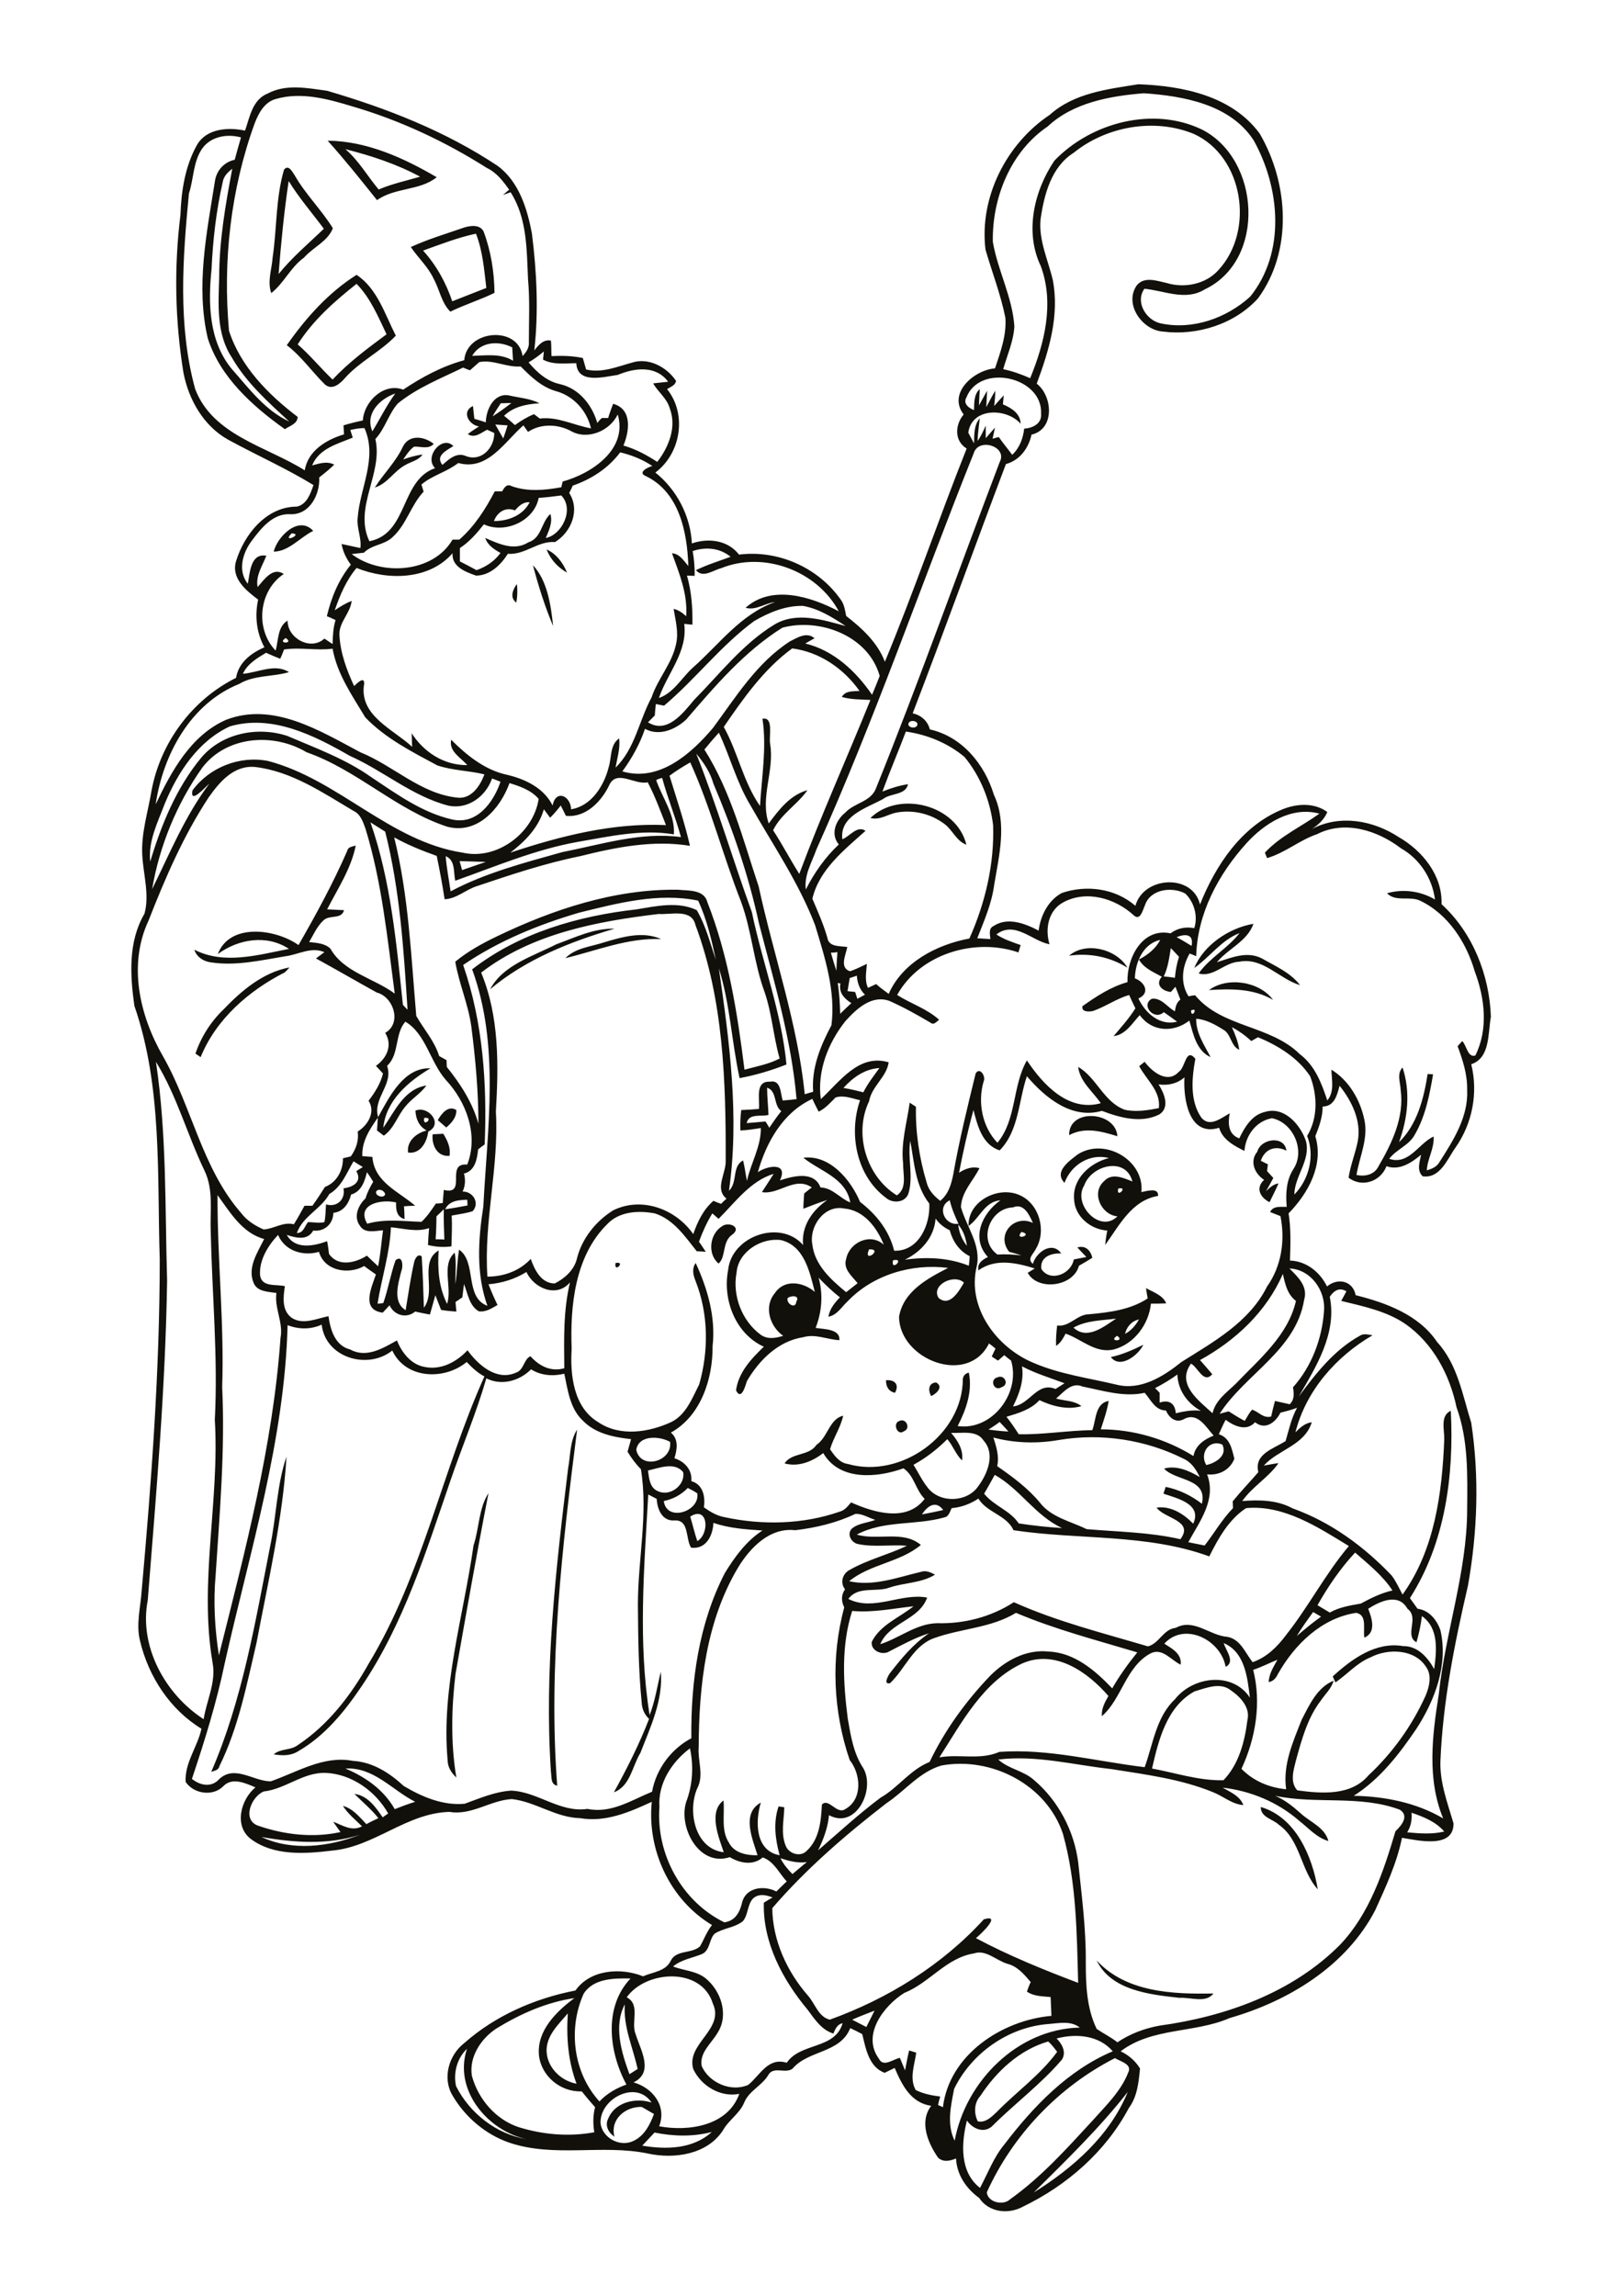 <?xml version="1.0" encoding="utf-8"?>
<!-- Generator: Adobe Illustrator 21.0.2, SVG Export Plug-In . SVG Version: 6.00 Build 0)  -->
<svg version="1.2" baseProfile="tiny" id="Layer_1" xmlns="http://www.w3.org/2000/svg" xmlns:xlink="http://www.w3.org/1999/xlink"
	 x="0px" y="0px" viewBox="0 0 595 842" overflow="scroll" xml:space="preserve">
<path fill="#12100B" d="M402.3,719c10.8,11.7,27.9,12.4,42.8,12.1c-2.7,3.7-8.5,1.3-12.4,1.6C421.8,731.5,407.6,730,402.3,719
	 M462.5,662.7c12.9,3.8,18.9,18.2,20.9,30.2c-6.3-6.9-6.3-18.1-14.3-23.7C466.9,667.1,462.4,666.5,462.5,662.7 M173.7,566.8
	c2.1-6.3,1.9-13.7,5.5-19.2c-4.3,22-8.2,44.2-12.1,66.3c-1.5,12.6-1.8,25.4,0.3,38c-1.8-1.7-3.2-3.8-3.2-6.4
	C161.8,618.9,170,592.9,173.7,566.8 M99.1,567.1c2.3-10.9,2.4-22.4,6-32.9c-1.4,23-6.7,45.6-11,68.3c-3.6,15.3-6.6,31-13.6,45.2
	c-0.3,1.5-1.8,1.7-3,2.1C88.9,623.5,93.6,595.1,99.1,567.1 M208.4,538.5c0.9-4.7,0.6-10,3.3-14.2c-5.5,43.2-10.6,86.9-7.3,130.6
	c-2.5-0.5-2-3.2-2.3-5.1C199.6,612.5,203.9,575.3,208.4,538.5 M330,521.1c2.4-1.1,4.2,2.8,1.6,3.8
	C329.1,526.8,327.3,521.8,330,521.1 M341.6,512c-1.2-2-1.1-4.8,1.8-5C346.2,508.6,343.6,511.1,341.6,512 M325,506.2
	c3.2-0.3,5,1.6,3.3,4.6C326,510.3,325,508.6,325,506.2 M366,505.1c2.5-1.1,4.3,2.7,1.5,3.6C364.6,510.6,362.8,505.8,366,505.1
	 M407.5,497.7c4.2-0.9,8-2.6,11.9-4.5C417.6,497,410.9,502.2,407.5,497.7 M409.8,489.9C406.2,492.1,413,492.1,409.8,489.9
	 M412.7,489.2c2.2-1.2,3.9-3.1,5.1-5.3C415.1,484.5,413.3,486.6,412.7,489.2 M393.8,486.9c5,4.7,11.2-0.4,15.6-3.3
	C404.2,484.3,398.6,484.2,393.8,486.9 M420.4,472.4c2.6,1.5,6.2,2.6,7.4,5.6c-1.9,0.1-3.7,0.1-5.6,0.1c-0.8,7.6-6.1,14.8-13.6,16.8
	c-6.7,1.6-11.9-3.8-17.7-5.8c-0.9,1.7-1.8,3.4-3.5,4.5c-0.1-2.5,0.1-5,0.4-7.5c4.5,0.7,7.3-4.1,11.7-4.1c7.4-0.7,15.1-1.6,21.5-5.8
	C420.8,475.2,420.5,473.3,420.4,472.4 M225.8,463.2C229.8,462.4,225.1,467.2,225.8,463.2 M264.9,449.7c2.4-1.8,7.4,0.4,3.7,3.1
	c-3.8,2.6-2.2,8.2-5,10.6C259.4,459.9,260.3,452.5,264.9,449.7 M374.7,451.8C371.8,455.2,379.4,452.9,374.7,451.8 M365.9,460.1
	c2.9-0.2,5.9,0,8.8,0.3c-1.5-0.5-3-0.9-4.5-1.3c-5-6.2,1.8-13.9,8.7-10.6c-1.3-2.9-3.3-7.4-7.3-5.7
	C363.1,443.1,358.6,454.9,365.9,460.1 M355.3,449.6c-0.3-9.1,10.9-14.8,18.7-11.3c7.2,3.1,10,13,6,19.7c-0.9,1.9-3.4,3.7-1.1,5.5
	c1.2-4.3,7.1-8.5,10.4-3.8c-3.7-0.2-7.9,1.3-7.3,5.7c3.3,5,11,1.8,11.9-3.5c1.5-0.3,3.1-0.6,4.6-0.9c-1.1-1.2-2.2-2.3-3.3-3.5
	c3-0.9,4.9,1.1,5.5,3.8c-1.6,1-3.3,2-4.9,2.9c-2.1,7.8-15.2,9.3-18.8,2.6c0.9-0.5,1.7-1.1,2.6-1.6c-6.8-2.1-14.4-3.8-20.7,0.7
	c-0.5-2.6,1.5-3.9,3.5-4.9c-6.4-6.9-2.1-16.1,4.6-20.8C361.1,440.7,359.5,446.7,355.3,449.6 M410.2,435.9
	C409.3,439.8,414.2,435,410.2,435.9 M397.7,434.8c-4.3,6.9,5.8,17.7,12.2,11.3c-6-0.6-9.7-8.7-4.9-12.9c2.9-3.2,7.1-1.2,10.4,0.1
	C413,424,400.3,427.3,397.7,434.8 M395.3,423.4c9.9-6.4,24.6,2.1,23.4,13.8c2-0.4,6.4-1.8,6.1,1.4c-9.7,1.6-14.3,11-19.4,18
	c0.2-1.8,0.4-3.6,0.8-5.3c-6.2-0.4-12-5.2-12.2-11.6c-0.6-7.5,6-13.3,12.8-15c-7-1.8-13.9,2.5-16.3,9.1
	C386.5,429.7,392.2,425.8,395.3,423.4 M461.2,422.4c1.3-4.9,10-6.1,10.7-0.4c-4-2-7.9-0.7-9.4,3.7c0.6,0.3,1.9,1,2.6,1.3
	c-0.1,0.6-0.2,1.8-0.3,2.5c0.8,0.8,1.5,1.7,2.3,2.5c-0.9,1.7-1.8,3.3-2.7,4.9c1.3-1.3,2.7-2.6,4.6-2.9c-1,2.4-2.2,4.6-3.3,6.9
	c-3.5-1.8-5.2-5.2-2-8.2C460.2,430.4,458.3,425.9,461.2,422.4 M158.7,416c1.3-0.1,2.6-0.1,3.9-0.2c1.5,2.4,2.8,5.1,2.3,8.1
	C160.3,424.3,158.3,419.9,158.7,416 M392.2,416.3c-0.2-10,17.1-8.8,17.7,0.4C404,414.9,398,413.2,392.2,416.3 M155.6,410
	C154.9,413.9,159.6,409.5,155.6,410 M152.4,407.3c4.9-1.9,10.3,5,4.7,7.7c-0.5,3.9-2.9,8.3-7.4,7.7c-0.6-4.2,3.1-7.2,6.8-8.1
	C153.7,413.1,152.5,410.3,152.4,407.3 M160.6,410.8c1.3-2.3,3.8-5.6,6.8-3.7c0.1,2.7-1.8,4.8-3.7,6.4
	C162.7,412.6,161.6,411.7,160.6,410.8 M443.5,363.1c6.8-5,18.5-3.2,23.5,3.6C459.8,362.5,451.6,362.6,443.5,363.1 M82,370.2
	c6.6-6.9,14.5-13.6,24.2-15.4c-0.4,0.5-1.3,1.4-1.7,1.8c-13.2,6.7-25.2,17.1-30.9,31.1c-0.5-0.3-1.4-1-1.9-1.3
	C73.8,380.2,77.4,374.6,82,370.2 M392.2,350.5c6-5.3,17.4-2.5,21.4,4.4C407.1,350.9,399.7,349.4,392.2,350.5 M221.6,345.6
	c6.7-2,14.2-4.2,20.9-1.2c-12.2-0.5-23.5,4.2-35.1,7C211.1,347.6,216.8,347.2,221.6,345.6 M204.1,346.3c6.9-2.5,13.7-5.9,21.3-5.7
	c-16.3,4.8-32.5,11.2-45.6,22.2C184.5,353.9,195.5,350.7,204.1,346.3 M438.1,355c3.4-8.4,12.8-14.7,21.7-16.2
	c-2.2,6.4-9.3,9.1-13.4,14.1c5.3-1.7,11.1-4.2,16.5-1.4c4.9,2.8,10.5,5.2,14,9.8c-7.7-2.3-13.6-10.3-22.3-8.6
	c-5.4,0.2-9.5,5.9-14.9,4.3c4.1-5.8,10.7-9.2,15-14.8C448,344.8,443.8,351,438.1,355 M319.3,300c10.5-10.2,31.6-4.9,35.2,9.8
	c-3.8-1.4-5.1-5.6-8.3-7.8c-4.9-3.6-11.3-5.1-17.3-4C325.7,298.6,322.8,300.9,319.3,300 M189.4,221c-2.5-1.8-1.3-4.8,0.2-6.8
	C189.9,216.5,189.8,218.8,189.4,221 M195.5,207.3c5.3,5.6,6.6,14.7,7.4,22.3C199.9,222.5,197.5,214.9,195.5,207.3 M200.5,201.5
	c3.6,1.6,6.1,5,7.5,8.5C204.6,208.1,201.9,205.1,200.5,201.5 M107,195.6C103.1,199.5,111.6,195.8,107,195.6 M100.4,202.3
	c1.4-5.6,9.2-13.4,14.5-7.6C110,197.1,105.9,202.3,100.4,202.3 M147.8,163.8c2.3-4.6,7.9-3.8,11.3-1c-1.9,2.1-4.8,0.9-7.2,1
	c-1.7,1.2-2.8,3-4,4.7c2.3-0.8,4.6-1.5,7.1-1.8c-1.5,2.2-4.3,2.6-6.4,3.9c-4.1,2.2-6.5,6.8-11.1,8.2
	C140.7,173.7,145.2,169.4,147.8,163.8 M109.2,126.3c4.6,4,8.4,8.7,12.8,12.9c5.9-6.3,12.9-11.5,19.8-16.6c-3.1-6.5-5.9-13.3-11-18.5
	C122.7,110.5,114.8,117.5,109.2,126.3 M130.8,100.8c7.6,5,10.4,14.5,14.4,22.3c-5.6,5.9-13.3,9.5-18.7,15.6c-1.7,2-4.7,4.6-7.3,2.3
	c-4.8-4.7-8.6-10.3-14-14.4C112.2,116.6,120.5,107.3,130.8,100.8 M155.2,91.9c4.9,5.4,8.4,11.8,10.7,18.6c4.2-1.6,8.3-3.3,12.5-4.9
	c-0.8-6.7-1.3-13.5-3.8-19.9C168,87.1,161.6,89.6,155.2,91.9 M170.4,83.4c2.3-0.7,5.7-1.1,7,1.5c2.7,7.2,3.9,14.8,4,22.5
	c-5.3,2.6-10.9,4.3-16.2,6.9c-3.3-3.3-3.9-8-6.1-12c-2-4.4-5.7-7.7-8.4-11.7C157,87.7,163.8,85.7,170.4,83.4 M105.9,66.4
	c-1.7,11.3-2.8,22.7-3.7,34.1c4.9-6.1,11-11.2,16.6-16.6C114.5,78.1,109.7,72.6,105.9,66.4 M104.2,62.2c1.7-2,3,0.8,3.9,2.1
	c4,7,9.8,12.6,14,19.4c-1.8,4.8-7.3,7-10.6,10.8c-4.9,3.5-7.3,9.3-12,13c-1.5-4.3,0.2-8.7,0.5-13C101.6,83.8,101.1,72.7,104.2,62.2
	 M126.7,54.7c4.9,4.2,8.1,9.9,12.2,14.8c4.9-2.1,10.1-3.2,15.2-4.7C145.4,60.1,136.1,57.1,126.7,54.7 M120.2,51.6
	c14.2,0.1,27.9,6.3,40,13.4c-6.2,5-15.3,3.7-21.9,8.4C132.4,66,126.5,58.6,120.2,51.6 M240.1,782.1c-1.5,1.6-3,3.2-4.5,4.8
	c8.7,1.5,18.6,1.3,25.5-5C254.1,783.7,247,783.5,240.1,782.1 M379.2,804.1c14.4-9,27.9-20.8,34.5-36.9
	C403.3,780.5,391.2,792.2,379.2,804.1 M220.3,778.7c0.6,5.3,7.1,8.9,12,6.5c4-1.8,6.1-5.9,7.6-9.9c-1.5-0.9-3-1.7-4.5-2.6
	c-5.9-0.2-11.7,4.5-10,10.9c-2.2-1.4-3.6-4.1-2.3-6.6c2.5-6.1,10.1-7.8,15.9-5.9C233.4,762.6,219.9,769.7,220.3,778.7 M362,804
	c0.3,3.7,6,5,8.5,2.6c11.4-8.1,20.8-18.6,30.2-28.8c4.9-5.5,10.5-10.8,13.2-17.8c1.5-3-3-4-4.9-5.2C388.4,765.3,371.5,783,362,804
	 M167.3,765.1c5,9.9,14.7,17.5,25.7,19.4c-14.3-3.2-26.7-18.1-21.7-33.1C167.7,754.8,166.2,760.2,167.3,765.1 M359.6,768.7
	c-2.3,2.5-2.4,6.4-0.9,9.3c2.8,0.6,5-1.6,6.9-3.4c7.3-7.5,16-13.6,22.2-22.1c-1-1.3-2-2.7-3.3-3.8
	C373.9,751.8,365.5,759.7,359.6,768.7 M387.6,747.6c2,2,3.7,5.1,1.9,7.8c-7.7,9-17.3,16.1-25.7,24.5c-3.1,2.6-7.1,0.7-9.1-2.2
	c-2.1,8.3-2.7,18.9,4.8,24.7c2.9-5.4,5-11.2,8.9-15.9c10.6-13.9,23.4-27.3,39.8-34.2C403.1,746.4,394.8,745.7,387.6,747.6
	 M350,766.1c-1.2,6.3-2.8,12.9,0.2,19c4-21.8,23.1-41,45.9-41.5c-3.3-2.6-7.6-1.6-11.5-1.3C370,743.4,356.4,752.9,350,766.1
	 M200.5,751.7c-0.1,6.2,5,11.4,11,12.5c-3.1-8.2-3.8-17.1-3.2-25.8C205,742.3,200.7,746.2,200.5,751.7 M312.6,740.7
	c1.7,0.9,3.5,1.8,5.2,2.7c1-2,2-4,3-6C318,738.5,315.3,739.5,312.6,740.7 M230.9,760.7c1-0.6,2-1.3,3-1.9
	c-1.7-7.9-5.3-15.4-4.7-23.7C225,743,228,752.8,230.9,760.7 M182,744c-5.6,3.7-10,10.4-8.9,17.3c2.3,8.5,8.7,16,17.1,18.8
	c9,2.8,18.5,3.6,27.8,1.9c-0.5-3.1-0.5-6.2,0.3-9.2c-1.7-1.9-3.3-3.8-4.9-5.8c-7.8,0.3-14.9-5.6-15.7-13.3c-0.8-9,6.4-16,13-20.9
	C200.4,734.3,190.8,738.6,182,744 M214.1,731.2c-5.8,12.9-3.8,29,5.8,39.5c2.7-2.9,6.2-4.9,9.9-6.2c-6.4-11.8-8.5-28.4,1.5-38.9
	C225.3,725.5,217.7,725.5,214.1,731.2 M229.9,732.5c5.2,2.7,1.4,9.2,3.3,13.6c1.8,5.8,6.8,13.9-0.8,17.6c7,2,12.3,8.6,9.4,16.1
	c10.8,2,25.2-0.1,29.4-11.9c-6.9,1.4-14-2.9-16.9-9.1c-2.7-9.3,11.6-14.5,7.2-24C257.3,721.2,236.9,722.6,229.9,732.5 M357.3,716.4
	c-10.2,1.6-16.3,10.8-25.6,14.5c-7.5,4.7-15.7,15.4-9.3,24.1c1.6,3.3,5.2,0.2,7.7-0.3c0.6,1.5,1.3,3.1,1.9,4.6
	c0.5-2.5,0.9-4.9,1.5-7.3c0.7,0.2,1.9,0.6,2.6,0.8c-0.6,4.5-2.6,9.4-0.2,13.7c2.8,1.4,5.9,2,9,2.4c-0.3,1-0.6,2.1-0.8,3.1
	c0.5,0.2,1.4,0.6,1.8,0.8c2.3-19.2,21.6-31.9,39.8-33.5c-0.1-2.3-0.2-4.6-0.3-6.9c-3-0.3-6.1-0.2-8.7-2c0.3-0.9,1-2.7,1.4-3.5
	c-2.4-2.8-4.9-5.8-8.6-6.7C365.3,718.9,361.6,714.9,357.3,716.4 M276.2,696.3c-2.1,2.3-1.7,6-3.7,8.3c-3,2.4-7.2,2.5-10.4,4.6
	c-2,2.1-1.6,6-4.5,7.4c-3.6,1.5-7.6,2-10.7,4.6c3.9,1.5,8.5,1.6,11.9,4.3c5.7,4.6,8.6,13.4,4.5,19.9c-2.2,3.9-6.8,7.3-5.9,12.3
	c2.7,6.2,10.9,9.7,17.1,6.9c4.4-3.6,7.2-10.2,14.1-8.1c5.1-7.5,17.7-4.8,20.5-14.5c-2,0.4-2.7,2.2-3.4,3.8c-4.4-1.4-6.8-5.2-9.4-8.7
	c-9.2-11-16.5-24.7-16.1-39.3c0.8-0.5,2.4-1.5,3.2-1.9C281,694.9,278.2,694.4,276.2,696.3 M286.3,681.5c1.1,2.2,2.7,4.1,4.4,5.8
	c1.8-1.5,3.5-3,5.3-4.4C292.6,683.4,289.4,682.5,286.3,681.5 M95.9,673.7c11.4,5.3,24.7,3.6,36.1-0.8
	C120.2,676.7,107.8,675.8,95.9,673.7 M517.8,664.8c0.2,2.5-0.2,5-1.6,7.2c4.5,0.4,9.1,0.8,13.6-0.3
	C526.6,668,522.1,666.3,517.8,664.8 M96.8,657c-4.5,1.7-8.3,10.5-2,12.6c9.6,3.3,20.1,4.5,30.1,2.3c-0.9-1.3-1.8-2.5-2.7-3.8
	c3.5,1.3,6.8,3.7,10.6,1.7c-2.4-2.4-5.2-4.6-7-7.5c3.7,1,6.1,4.1,8.6,6.7c1.4-0.8,2.9-1.5,4.4-2.2c-2.6-3.3-5.9-6-8.8-8.9
	c4.9,0.6,7.8,4.9,10.4,8.6c0.5-0.4,1.5-1.1,2-1.4c-4.6-8.2-13.4-14.5-22.9-14.9C111.2,649.9,104.8,656.1,96.8,657 M126.7,648.6
	c7.4,3.1,14.1,7.8,18.1,14.9c2.5-1,4.9-1.9,7.5-2.7C143.8,656.5,137.1,648,126.7,648.6 M345.3,647.5c-8.1,2.4-13.3,9.3-20.1,13.8
	c-15,11.6-29.5,24.1-41.9,38.5c0.1,11.8,5.4,23.3,13.1,32.1c2.6,2.9,3.8,7.8,8,8.8c21.3-7.7,41.2-20,56.5-36.8
	c6.6-2-0.7,5.1-2.9,6.9c12,6.4,24.8,11.6,37.5,16.4c-0.5-18.3-0.6-36.9-5.6-54.7C383.9,654.5,363.6,644.1,345.3,647.5 M366.2,645.3
	c3.8,3.5,9.4,4.1,13.2,7.6c8.8,7.5,14.6,18.5,16.1,30c1.3,12.2,2.9,24.4,2.8,36.7c0,8.3,0.3,16.9,4,24.5c2.5,1.7,5.2,3,7.6,4.9
	c4.6-3.1,9.9-5.1,15.4-6.1c24.1-3.3,48.7-12,66.2-29.6c10.9-11.4,16-26.9,20.4-41.7c2.1-2,5.2-5.6,1.6-7.9
	c-14.7-5.5-30.6-1.9-45.7-5.1c3.5,1.5,6.5,3.9,9.4,6.5c3.5,3.2,8.8,5.1,10.1,10.1c-4.4-1.3-7.3-4.8-10.8-7.5
	c-7.8-6.8-17.7-10.9-28-12.1c2.9,1.7,6.3,3,7.6,6.4c-4.2-0.3-7.4-3.3-11.3-4.8c-11.8-4.8-24.6-6.4-37.1-8.4
	C393.9,647.3,380.1,643.6,366.2,645.3 M241.9,662.7c-1.3,17.2,8.2,34.7,23.8,42.3c4.1-0.5,5.8-3.9,6.6-7.6c1.6-5.3,8.1-6,12.5-3.7
	c1.3-1.3,2.5-2.5,3.8-3.7c-2.9-3.1-4.6-7.3-8.8-8.8c-3.6,3.1-8.4,2.1-12.1-0.1c-11.2,3.7-18.9-10.8-16-20.2
	c2.4-6.3,2.8-13.1,1.4-19.7C246.4,646.2,241.3,654.1,241.9,662.7 M438.2,620.3c-10.2,5.6-13.2,17.8-15.6,28.3
	c8.7,1.6,17.2,4.5,26.2,4.3c5.7-5.9,7.8-14.2,8.8-22.1c1.1-4.6-2.6-8.5-6.1-10.9C447.6,616.8,442.4,619.1,438.2,620.3 M427.1,602.8
	c2.8,1.8,6.5,3.7,6,7.7c-3.5-1.6-6.6-6.2-10.9-4.2c-9.2,4.8-10.7,16.8-18,23.1c-0.2-2.8,1.1-5.1,2.4-7.4
	c-7.6-8.8-19.6-17.3-31.7-11.9c-14.3,6.7-22.1,21.6-30.3,34.4c7.4-1.3,14.9,1.1,22-2c17.9-1.3,35.6,3.5,53.3,5.6
	c3.1-8.5,4.2-18.4,11.1-24.9c6.6-8.4,21.1-10.3,27.5-0.6c-0.9-7.3-1.8-16.7-9.6-20c0.7,2.6,4.4,6.9,0.7,8.7
	C447.9,601.5,434.6,594.6,427.1,602.8 M475.7,600c2.9-2.5,5.8-4.9,8.9-7.1c-1-0.6-1.9-1.1-2.9-1.7C479.6,594.1,477.5,597,475.7,600
	 M312.6,590.8c-4.1,12.8-3.3,26.4-1.6,39.6c1.1,6.3,2.1,12.7,5.7,18.1c4.5,7.8-2.7,22.6-12.6,17.2c-0.4,4.5-2,8.8-4,12.9
	c7.5-6.5,14.9-13.3,22.9-19.3c6.5-3.7,10.9-10.3,18-13.1c5.6-11.7,13.3-22.3,22.3-31.7c5.6-5.6,13.3-9.7,21.4-8.8
	c9.5,0.4,17.1,7,23.3,13.5c2.7-4.7,5.8-9,9.2-13.2c-15-4.5-30.1-8.4-44.5-14.5c-9.2,5.6-20.2,5.7-30.1,9.3
	c-7.7,2.8-10.5,11.2-16.1,16.5c-2.6,0.6-0.7-2.7-0.1-3.6c4.2-5.4,8.6-10.8,14.4-14.7c-5.1,1.6-9.8,4.2-14.5,6.6
	c-2.6,1.7-7-0.2-6.5-3.5c3.2-6.3,10.1-8.8,15.3-13C327.6,589.9,320.2,591.5,312.6,590.8 M501.9,590c1.3,3.4,3.1,8.6-1.4,10.6
	c-0.6-3,1.2-8.3-3-9.1c-12.7,1.9-22.6,11.6-28.7,22.4c-0.7,1.5-1.7,2.7-3.4,3c0.1-3.1,1.8-5.6,3.2-8.2c-3,1.2-5.8,2.7-8.9,3.7
	c3.1,12.1,0.9,25.2-4.3,36.3c4.4,4.5,10.2,6.9,16.4,7.5c-1.3-8.9,2.5-17.4,5.7-25.5c2.8-5.4,5.7-11.9,11.7-14.3
	c-0.8,2.9-3.1,4.9-4.7,7.3c-4.9,6.4-7,14.3-9.1,21.9c-0.9,3.6-2.3,8,0.5,11c8.8,1.2,19.7,2.1,26.1-5.5c8.8-8.2,15.9-18.1,20.9-29.1
	c1.4-3.3,2.5-7.6,0.2-10.7c-4.2-6.6-14-6.8-20.3-3.5c-5,2-8.5,6.2-12.9,9.2c-0.3-0.6-0.8-1.6-1-2.2c7-6.4,15.8-12.8,25.8-11.1
	c5.3-0.1,9,4.1,11.4,8.4c0.9-6.6,1.8-15-4.5-19.4c-0.4,3.3-1.1,6.5-2,9.6c-4.6-2.5,1.2-9-3.3-12.3C513,584.1,506.3,587.2,501.9,590
	 M497.1,569.4c-5.4,5.8-9.9,12.4-13.8,19.3c1.5,0.9,3,1.8,4.5,2.7c3.5-2,7.5-2.6,11.4-3.3c3.7-2,7.5-3.9,11.6-4.8
	C507.2,577.8,502,573.7,497.1,569.4 M291.7,561.2c-9.3-1.1-16.5,6.4-20.9,13.6c-11.8,19.7-14.4,43.3-14.5,65.9
	c-0.4,5.1,2,10.3-0.5,15.1c-3.7,8.4-0.9,22.3,9.7,23.5c-1.9-5.6-5.7-14.8-0.1-19c0.5,5.2-1,10.9,2,15.5c1.9,3.8,6.6,4.7,10.5,4.6
	c-1.9-6-6-15.4,1.2-19.3c-2.1,6.9-2.1,17.7,6.9,19.3c-1.6-5.8-2.4-12-0.4-17.9c0.5,0.1,1.6,0.2,2.1,0.3c-0.1,4.7-1.4,9.7,0.6,14.3
	c1.2,2.8,5.3,4,7.5,1.8c4.8-4.3,5.4-11.1,5.7-17.1c2.6-2.6,5.5,4,8.7,1.6c6.3-3.6,5.6-12.8,1.5-17.9c-6.1-17.8-7-37.7-2-56
	c-1.1-2.2-1.2-4.6,0.3-6.6c-1.9-2.4-1-5.7,1.6-7.1c6.6-3.8,14.2-5.6,21.1-8.9c-5.9-0.5-12,0.6-17.8-0.6c-2.6-0.4-4.4-3.7-2.4-5.7
	c2.4-2,5.8-2.1,8.6-3.2c-2.4-0.7-4.7-2.3-7.3-2.2C306.9,558.5,299.3,560.3,291.7,561.2 M253.2,556.2c0.9,3,1.6,6.1,2.6,9
	C260.4,562.5,259.8,552,253.2,556.2 M338.2,555.4c2.6-0.5,5.2-1,7.8-1.6C343.3,550.1,340.2,552.3,338.2,555.4 M349.1,553.1
	c-0.7,1.3-1,3.1-2.7,3.4c-10.5,3-22.2,1-32.1,6.3c7.6,2.3,17-1.7,23.5,3.8c-7.6,6.4-18.6,7-26.3,13.3c8.9,2,17.7-1.4,26.2-3.4
	c1.9-0.7,3.6,0.1,5.3,1c-5,3.1-11.2,2.9-16.6,4.7c-5,1.9-11.6-0.7-15.2,4.2c9.3,4.7,19.2-2.3,28.9-0.5c-2.9,8.3-13.8,9-17.2,17.1
	c7-2.2,13.1-7.5,20.8-7.7c9.9,0.3,19.9-2.3,28.2-7.7c15.8,7.1,32.7,11.3,49.2,16.2c4.2-1.1,5.6-6.3,10.2-6.8
	c6.6-3.6,12.4,2.8,18.9,3.3c4.8,0.8,6.6,5.9,9.3,9.3c5.2-1.8,9.1-5.7,12.3-10c8.3-10.5,14.4-22.4,23-32.6
	c-11.3-6.9-23.9-15.2-37.7-13.9c-6.3,4.1-10.2,11.1-13.5,17.7c-23-8.4-47.9-6-71.8-9.6c-2.6-5.6-9.7-6.4-12.9-11.6
	C355.9,551.6,352.6,552.8,349.1,553.1 M252.3,545.7c-2.4,2.5-5.4,4.1-8.8,4.8c1,7.8,13.3,3.9,12.3-2.8
	C254.7,546.9,253.5,546.3,252.3,545.7 M364.9,540.9c-1.3,2.3-2.5,4.6-3.9,6.9c3.6,4.5,9.5,6.1,12.7,10.9c5.3,0.8,10.6,1.4,15.9,1.7
	C379.8,555.9,374.2,546.1,364.9,540.9 M237.7,539.3c0.4,2.8,0.6,6.4,3.7,7.6c4.4,2.1,10.1-2.3,9.2-7
	C247.4,536,241.8,538.4,237.7,539.3 M442.5,537.3c3.3-0.7,7.9-3.4,5.9-7.5C443.6,527.7,439.9,533,442.5,537.3 M388.5,528.1
	c-8,1.4-16.3,1.2-24.1-0.9c1.1,3.4,2.2,6.9,1.4,10.5c5.6,3.9,11.2,8,15.6,13.3c4.2,5.5,11.3,6.9,17.2,9.8c11.5,1,23.1,1.1,34.4,3.7
	c5.2-6.9-6.1-7.6-8.7-11.6c5.2-0.7,9.9,2.3,13.4,5.9c3.4-7.2-5.9-9.3-10.9-11c0.2-0.6,0.6-1.8,0.8-2.5c4.9,1,9.4,3.2,13.3,6.2
	c2.1-9.5-9.5-8.2-13.9-12.9c4.6-1.3,9.2,0.8,13.1,3.1c-1.3-2.7-3-5.4-5.9-6.7C420.3,528,404,525.5,388.5,528.1 M233.4,531.7
	c1.6,7.6,13.4,4.3,12.4-2.9C241.9,526.6,234.3,526.2,233.4,531.7 M348.9,525.5c2.4,2.8,4.6,6.2,4,10.1c-2.3-2.2-3.3-5.4-5.4-7.8
	c-3.7,3.7-7.8,6.9-12.4,9.4c1.8,2.9,3.2,5.9,5.3,8.5c4.5,5.7,14.5,5.3,18.5-0.7c3.4-4.6,6.3-11.8,1.9-16.7
	C358.3,524.4,353,525.7,348.9,525.5 M362.6,524.3c2.4,0.3,4.9,0.6,7.3,0.7c-1-1.2-2.1-2.3-3.2-3.5
	C365.4,522.5,364,523.4,362.6,524.3 M469.7,518.1c-1.8,3.6-5.6,6.5-9.3,3.5c-3.2,3.5-7.7,1.4-10.8-0.9c-0.9,1.7-1.7,3.5-2.5,5.3
	c4.1,1.3,4.8,5.4,5.7,9c-1.6,4.1-5.7,6.2-10,5.7c3.5,9.3-2.7,17.2-6.9,24.9c2,0.4,4,0.8,6,1.2c3.5-4.5,6.4-9.6,10.4-13.7
	c0-0.6-0.1-1.9-0.1-2.5c3-3.7,6.3-7.1,9.4-10.7c-1.7-6.7,5.7-8.6,10-11.4c1.2-4.1,2.1-8.4,4.2-12.2
	C473.7,517.1,471.7,517.6,469.7,518.1 M387.4,512.9c3.1,0.9,6.7,0.7,9.3,2.8c-5.2,1.5-10.7,0-15.4-2.2c-3.2,3.5-7.8,4.8-12.1,6.1
	c1.6,2,3.1,4.2,4.5,6.4c9,0.2,18-1.4,27-1.5c1.4-3.7,1-9.9,6-10.7c-0.6,3.6-1.8,7-2.9,10.4c11.9,0,23.9,3.5,34,9.8
	c0.7-3.9,3.9-6.1,7.4-7.5c-2.8-3.1-5.8-8.7-10.8-6.1c-3,1.7-5.5-0.4-6.7-3.1c-4-0.1-5.5-3.9-7.8-6.5c-7.6,1.7-15.3-0.8-22.8-2.3
	C393,506.7,390.1,510.7,387.4,512.9 M423.7,509.1c0.6,0.5,1.1,1.1,1.7,1.7c0,1.2,0,2.4,0,3.6c3.4-1.2,5.7,0.3,5.9,3.9
	c3-0.7,6.1-1.3,9.2-0.9c-4.9-2.7-8.4-7.5-8.6-13.3C429.4,505.9,426.6,507.6,423.7,509.1 M374.9,501.1c0.8,5.2-1,10.1-3.3,14.7
	c6.2-0.6,8.8-9.2,15.6-6.4c1.1-0.7,2.2-1.4,3.3-2.1C385.2,505.3,379.8,503.7,374.9,501.1 M105.5,486c-1.1,42.2-13.8,82.8-23,123.7
	c-3,14.5-7.4,28.7-12.1,42.7c3,2.4,7.1,3.3,10,0.1c5.7-5.4,12.6,0.8,18.9,0.8c9.8-3.4,19.4-9.6,30.2-7.5c7.2,0.4,13.4,4.4,18.6,9.2
	c6.7,4,14.5,7.3,22.4,6.5c5.5-2,11-4.4,17-4.8c9.8,0.4,17.9,8.2,28,6.7c8.7,1.8,16.1-3.2,23.7-6.3c1.5-8.3,7-15.7,14.4-19.6
	c-0.2-20.7,2.7-42,12.3-60.6c3.6-5.9,7.9-11.8,13.8-15.6c-6.1-0.4-12.2-0.8-18-2.8c-0.2,4.7-2.7,9.8-8.2,9.1c-2.1-3.4-0.6-10.2-6-10
	c-4.6,0.4-6.4-4.1-6.6-7.9c-1-0.5-2.1-1.1-3.1-1.6c-1.5,26.9-3.8,54.1,0.5,80.9c2-5.1,2.8-10.6,4.1-15.9c0.9,10.4-3.8,20.3-7.5,29.8
	c-3,4.9-3.7,12.2-9.7,14.4c4.8-8.7,9.3-17.6,12.9-26.9c-1.7-1.6-2.6-3.7-2.7-5.9c-1.2-12-1.3-24-1.4-36c0-16.6,3.8-33.3,1.1-49.7
	c-1.9-1.9-3.5-4.1-4.9-6.4c0.4-1.5,0.9-3.1,1.3-4.6c-6.3-0.7-13-2-17.6-6.7c-4.8-4.4-5.6-11.2-6.9-17.3c-4.1,1-8.5,0.7-12.2-1.6
	c-4.3,4.3-10.8,6.1-16.4,3.3c-3.7,12.8-8.9,25-13.2,37.6c-8.9,25.9-17.1,52.5-32.6,75.4c-6.2,9.2-13.5,18.2-23.3,23.8
	c-2.7,1.7-5.9,1.6-8.9,1.1c2.5-2.2,6.1-1.4,8.7-3.3c11.2-7.4,19.6-18.3,26.1-29.9c19.8-32.7,27-70.9,42.5-105.4
	c-2.5-1.3-4.6-3.3-6.5-5.3c-8.2,6.8-22.4,6.3-27.3-4.2c-9,7.2-24.5,2.7-25.9-9.5C114.1,487.6,109.6,487.6,105.5,486 M288.9,476.1
	c-0.5,2.1,3,4.1,3.2,1.3C293.6,475,290.2,475,288.9,476.1 M487.8,475.6c2.7,13.4-5,25.6-11.4,36.6c6.3-8.5,13-17.1,22.4-22.3
	c1.4-1,3.1-0.4,4.7-0.2c-13.4,7.8-24.4,20.3-28.3,35.6c1.7-1.7,3.5-3.4,6-3.7c-2.6,8.5-12.3,10-17.6,15.9c1.8-0.3,3.6-0.7,5.4-0.9
	c-3.7,5.3-9.6,8.6-13.3,13.9c6.3-0.5,12.8-0.4,18.5,2.7c14,5,26.2,14,36.3,24.6c1.6,2.1,2.7,4.6,4,7c11.8-16.4,14.5-37.2,15.3-56.9
	c0.1-3.5-1.6-8.7,2.4-10.5c1.2,23.6-2,48.4-15,68.7c0.9,1.3,1.9,2.6,2.8,3.9c4.2,0.5,7.1,4.1,8.4,7.9c2.9,12.6-2,25.6-8.8,36.1
	c-6.3,9.3-13.4,18.5-23,24.6c11.3,0.2,23,2.5,32.8,8.3c-6-14.5-4-30.5-1.6-45.6c2.4-22.7,10.3-44.6,10.4-67.5
	c0.1-12.6,0.5-25.6-3.9-37.7c-2.5-11.9-8.6-23.4-18.7-30.5c-7-4.8-15.5-6.5-23.6-8.5c0.6-1.2,1.3-2.3,1.9-3.5
	C491.4,472,489.3,473.3,487.8,475.6 M344.3,476c4.1,3.5,7.5-2.5,9.3-5.6C350,467,341.4,471.3,344.3,476 M440.2,498.8
	c1.5,1.7,3,3.4,4.5,5.2c-3.2,3.6-5.2-2.5-7.8-3.9c-5.5,7.6,2.9,13.6,7.9,18.2c1.1-4.8,5.2-7.6,8.5-10.8c8.6-9,19.2-17.7,22.1-30.4
	c-3.2-2.4-4-6.3-4.8-9.9C464.6,481,453.3,491.6,440.2,498.8 M473,465.2c3.1,3.1,6.9,6.6,5.4,11.5c-3,18.5-21.7,27.3-31,41.8
	c1.1-0.3,2.2-0.6,3.3-0.9c1.9,1.2,3.8,2.4,5.9,3.5c0.9-1.4,1.6-2.9,2.7-4.1c2.4,0.7,4.1,3.3,7,2.5c0.4-1.9,0.9-3.8,1.4-5.7
	c1.8,0.4,3.6,0.8,5.4,1.2c1.8-1.7,1.6-4,1.2-6.2c6.9-7.7,10.7-17.9,11.4-28.1C486.3,473.3,480.8,465.5,473,465.2 M327.6,462.2
	C326.6,466.7,332.3,461.2,327.6,462.2 M318.8,458.2C316.4,463.7,324.3,457.9,318.8,458.2 M270.2,466.7c-1.6,8.4,1.9,17.6,8.7,22.7
	c2.5,1.9,5.6,1.4,8.4,0.5c-4.9-3.4-7.2-10.7-3.1-15.6c3.5-5.3,10.4-4.2,14.7-0.5c-1.9-7.3-3.8-16.9-12.4-19
	C279.4,453.8,270.8,459,270.2,466.7 M95.4,467.7c0.6,4.5,5.9,3.2,9.1,4c-0.6,4-1.2,8.9,2.5,11.6c4.1,2.7,9.1,0.3,13.5-0.6
	c0.7,5,2.4,10.8,7.9,12.2c6,3.3,12-0.4,17.2-3.3c1.8,4.4,5.1,8.8,10.1,9.7c6,1.3,11.8-1.8,15.8-6.1c3.9,5.4,10.7,11.4,17.8,8.2
	c2.9-0.9,2.9-5.1,5.3-6c3.2,3.6,7.5,5.8,12.4,4.4c-0.1-10.5-0.4-21.2,2.1-31.5c-4.9,5.8-13.2,2.2-16-3.8c-4.2,2.6-9,4.1-13.9,4.5
	c1,2.6,2.1,5.1,3.3,7.6c-2.1,1.2-4.3,2.7-6.9,2.3c-3.5-2.1-4-6.5-5.4-10c-0.2,1.6-0.4,3.2-0.6,4.9c-0.8,0.6-1.7,1.1-2.5,1.7
	c0.1,0.9,0.2,2.6,0.3,3.5c-1.9-0.1-3.8-0.3-5.6-0.6c-0.7-1.8-1.4-3.6-2.1-5.4c-0.7,2.4-1.3,4.8-2,7.1c-1.8-0.3-3.6-0.7-5.4-1.1
	c-3.2,2.7-7.7,1.4-9.4-2.3c-0.8,0.9-1.7,1.8-2.5,2.7c-8-1-4.2-9-2.5-14c-1.4-1-2.9-2-4.3-3.1c-5.8,3.3-14.6,1.8-16.6-5.2
	c-5.8,1.7-12.5-0.3-15-6.2C98.3,456.8,95,462.2,95.4,467.7 M351.5,449.1c0.3,2.9,1.4,5.6,3.2,7.8
	C354.3,454.1,353.4,451.3,351.5,449.1 M331.9,462c7.9-1.1,16-0.8,23.5,2.2c0.1-0.9,0.3-2.7,0.3-3.5c-3.8-1.9-6.2-5.4-7.3-9.5
	c-2.1-1-3.9-2.4-5.2-4.3C342.7,453.8,337.9,459.1,331.9,462 M298,456.5c0.9,7.5,6.9,12.9,12.4,17.4c1.4-1.1,2.8-2.2,4.2-3.3
	c-2.1-2.6-5.4-5.2-4.2-8.9c1.2-6.1,8.9-9.7,13.8-5.2c-2.5-6.3-7.3-12.7-14.6-13.3C302.3,441.8,296.7,449.9,298,456.5 M160.1,446.1
	c0,2.8-0.1,5.6-0.3,8.4c0.8,0,2.4,0,3.2,0.1c-0.1-3.7-0.3-7.4-0.2-11.1C161.9,444.4,161,445.2,160.1,446.1 M351.6,448.8
	c-1.3-2.8-2.5-5.6-3.2-8.6C343.5,442.6,346.5,449.6,351.6,448.8 M163.3,443.5c2.8-0.4,5.5-0.9,8.2-1.4c0-0.5-0.1-1.6-0.1-2.1
	C168.3,440.1,164.8,440.3,163.3,443.5 M79.8,438.3c-0.1,23.5,2.5,46.9,1.7,70.4c1.1,23-0.9,46-2.4,69c-0.9,9.8-0.3,19.7,1.2,29.4
	c9.6-38.3,19.8-76.8,22.6-116.4c1.1-5.7-2.3-10.9-1.5-16.5c-3-0.5-7.1-0.4-8.4-3.8c-2.3-5.6,1.5-11.1,3.9-16
	C88.8,452.2,84.4,444.6,79.8,438.3 M138.1,436.8c-1,1.7,2.9,3,3.2,1.1C140.9,436.6,139.1,435.8,138.1,436.8 M263.6,447
	c-0.6-0.5-1.7-1.5-2.3-2c-2,3.3-3.6,6.8-4.9,10.4c0.9,1.2,1.7,2.5,2.5,3.7c-0.8-0.1-2.5-0.2-3.3-0.2c-4.3-5.4-8.5-11.7-15.4-13.9
	c-6-1.1-13-0.8-17.5,4c-11.8,11.7-13.6,29.9-13,45.7c-0.6,9.6,0.7,21.5,9.8,26.9c8,5.4,18.6,3.7,26.8-0.1c5.4-2.7,7.6-8.7,10.2-13.8
	c3.5-12.3,3.4-25.8-1.3-37.8c-0.9-2.2-1.5-4.6,0-6.7c4.4,9.5,7.4,20,6.2,30.5c0.1,12-4.3,25.6-15.3,31.7c2.9,2.4,2.3,6.2,1.3,9.4
	c3.7,1.2,6.6,4.2,6.2,8.4c4.3,1.2,5.2,5.7,4.6,9.6c2.3,1.6,4.7,3.1,7.5,3.6c13.9,3,28.8,2.7,42.3-2c1.9-0.5,3-2,4.2-3.4
	c8.3,3.7,20.4,7.4,27-1.3c-3.3-3.2-3.9-8.7-7.8-11.2c-9.6,3.5-23.5,4.7-29.4-5.6c-4,3.1-9.1,5.2-14.2,3.8c2.7-4.1,8.9-2.6,11.7-6.8
	c4.2-2.8,4.7-9.5,9.8-10.7c-0.9,4.3-3.6,8.1-4.8,12.3c1.6,2.4,3.5,5,6.5,5.4c19.5,5.6,42.2-10.7,42.2-31.2c0.2-1.2,0.9-2,2.2-2.3
	c1.4,6.8-1,13.6-4.1,19.6c12.7,1.8,23.2-12.2,19.6-24c-0.8-0.6-1.7-1.3-2.5-2c-0.6,0.5-1.7,1.5-2.3,2c-0.6-0.4-1.7-1.1-2.3-1.5
	c0.5-1,0.9-2,1.4-2.9c-0.8-0.7-1.6-1.3-2.4-1.9c-7.8,15.8-32.9,5.9-33-9.8c1.6-9.3,10.4-14,18-17.9c-13.3-1.7-27.6,2.5-36.9,12.3
	c-2.2,2-3.8,5-7,5.6c0.4-2.8,2.3-5.1,4.2-7.1c-2.8-2.2-5.4-4.7-7.8-7.2c1.7,6.1,1.2,12.5-1.1,18.4c2.9,0.5,9.1,0.3,8.7,4.5
	c-4.4-0.2-8.7-2.4-13.2-1.1c-9.2,1.4-16.2,8.4-20.7,16.1c-0.6,1.9-2.1,7.3-4,3.4c0.9-6.6,5.6-11.6,10.2-16
	c-10.4-4.7-15.2-17.3-13.1-28.1c1.2-12.4,19.1-18.8,27.5-9.2c-0.7-6.9,3.4-12.8,8.9-16.5c-3,0.9-5.9,2.1-8.8,3.2
	c0-1.9,0.2-3.7,0.3-5.6c0.9-0.7,1.8-1.5,2.8-2.2c-6.2-4.3-12.1,2.8-18.3,1.7c1.4-2.2,2.9-4.4,4.3-6.7
	C275.3,433.1,269.8,440.8,263.6,447 M128.8,438.1c-0.9,3.3-2.8,6.3-6.5,6.7c-0.1,4.1-3.3,7-7.4,6.5c-2.1,3.8-6.3,2.7-9.7,1.6
	c3.1,5.5,9.9,4.1,14.8,2.3c0.3,1.5,0.5,3.1,0.7,4.7c3.4,4.8,9.6,3.3,13.9,0.6c1.3,1.3,2.7,2.6,4.1,3.9c0.9-4.4,1.2-8.8,1.8-13.2
	c-2.8,0.2-6.7,1.3-8.5-1.7c-2.4-3.3-0.6-7.5,2.1-10c0.6-2.2,1.7-4.2,2.8-6.1c-0.7-1.2-1.5-2.4-2.3-3.5
	C133.8,433.2,132.6,437,128.8,438.1 M129.7,425.9c-2.6,4.3-4.3,9.3-8.9,12c-3.1,5.6-9.7,8.1-11.9,14.3c2.5,0,2.8-2.5,4.1-4
	c2,0,4,0.5,6,0c0.5-2.2,0.4-4.4,0.6-6.5c4,1.2,7.2-1.8,6.4-5.9c3.5-0.4,7-2.4,4.7-6.3c0.8-0.5,1.6-1,2.4-1.5
	C131.9,427.3,130.8,426.6,129.7,425.9 M306.5,402.5c-1.9,1.9-3.7,4-6.2,5.2c-0.8-1.6-1.6-3.1-2.3-4.7c-10.8,5-16.9,15.9-20,26.9
	c3.6-2.5,11.3-3.7,8.1,3c4.9-1.6,12.5-3.6,14.9,2.6c4.4,0.1,7.1,4,10.9,5.5c-1.5-9-11.2-11.5-17.2-16.4c9.7-1.2,17.4,8.1,20.8,16.2
	c5.9,4.5,10.7,10.5,12.5,17.9c9.1,0.3,13.3-9.7,12.9-17.3c-5.2-6.6-5.5-15.1-7-23c-1,6.4,1.2,12.9-0.6,19.1c-1,3.6-5.8,4-8.3,1.8
	c-10.8-8-13.8-23.4-9.5-35.8C312.7,402.9,309.5,401.5,306.5,402.5 M281.4,398.9c0,3.3,0.4,6.7,0.5,10c-2.8,0.7-7.2-0.7-8,3
	c2.3-0.2,4.6-0.4,6.9-0.6c0.4,0.6,1.1,1.7,1.4,2.3c1.4-2.1,2.8-4.1,4.4-6.1C283.6,405.3,285.2,400.2,281.4,398.9 M376.7,394.7
	c-3.1,9-2.9,20-10,27.2c-6.4-2.1-8.1-9-9.6-14.8c-2.1,7.6-3.8,15.3-5.3,23c2.3-1.5,4.8-2.4,7.5-1.7c-2.3,4.7-6.6,8.7-6.8,14.3
	c2,7.2,7.5,13.9,5.8,21.7c-3.7,15.1,7.3,29.9,21,35.5c9.6,4.1,20.1,5.5,30.2,7.9c8.9,2.3,17.3-3,23.9-8.3
	c11.8-7.4,25-14.7,31.4-27.7c5.3-7.4,6.7-17,4.9-25.8c-1.3-0.5-2.5-1-3.8-1.5c1.2-2.4,3.9-1.8,6.1-1.9c-0.4-4.8-0.2-9.8,2.5-13.9
	c4.4-6.8-0.1-17-7.9-18.6c-5.8,1-9.7,6.3-10.1,12c-3.8-1.9-8-4.1-9.3-8.5c-11.1,3.5-13.2-10.7-12.7-18.5c-2.6,2.3-6,3.1-9.5,2.6
	c2,3.1,4.3,8.4,0.3,11c-6.7,3.4-14.5,1.2-21.1-1.3C393.2,410.6,383.4,402.6,376.7,394.7 M309.4,399c2.5,0.4,4.9,1,7.3,1.6
	c1.6-3.2,3.8-6,5.9-8.9C317.3,392,312.9,395.1,309.4,399 M57.2,389.4c4,26.6,3.3,53.5,4.1,80.3c-0.6,39.2-4,78.2-7.1,117.2
	c-3.3,16.9,6.4,34.5,20.5,43.6c1.1-6.9,4.6-13.5,3.3-20.6c-5.1-29.6,2.6-59.4,0.8-89.2c1.2-23-1-46-1.5-69
	c-0.3-7.5,1.1-15.4-2.3-22.4C68.7,416.2,64.9,401.9,57.2,389.4 M148.7,374.7c-4,4.5-2.1,11.9-6.7,16.2c2.4,6.9-5.3,11.8-3.3,18.8
	c4.1-7.4,9.4-18.3,19.2-17.9c-8.1,4.8-16.3,11.8-17.3,21.8c4.2-6,7.6-14.2,15.8-15.5c-2.1,3-5.4,4.8-7.7,7.7
	c-2.9,3.4-4.1,8-7.9,10.7c-0.6-0.5-1.9-1.4-2.5-1.9c0.1-1.6,0.2-3.1,0.3-4.7c-3,4.3-5.9,8.6-5.7,14.1c1.2,0.1,2.5,0.2,3.7,0.3
	c0.7,9.3,9.7,12.7,15.7,17.9c-1,0-3.1,0.1-4.1,0.2c0.1,1.5,0.2,3.1,0.2,4.7c-2.9-0.8-3.2-3.5-3.1-6.1c-5.2-1.3-14.8,0.5-10.6,7.8
	c6.6-1.9,13.2-0.9,19.9-0.7c2.1-1.9,3.7-4.4,5.3-6.7c0.6,0,1.9-0.1,2.5-0.2c0.1-1.6,0.3-3.2,0.4-4.8c8.8,2.1,0.3-10,8.6-9.3
	c4.2-10.8-0.3-23-7.9-31.1C157.8,389.5,156.2,379.1,148.7,374.7 M436.9,370.6C437,374,439.9,369.1,436.9,370.6 M307.3,360.5
	c0.6,3.7,0.8,7.5,0.9,11.3c1.3-1.3,2.7-2.6,4.1-3.9c-2.6-1.7-4.7-3.8-4-7.2L307.3,360.5 M311.7,358.7c-0.3,1.6-0.5,3.2-0.8,4.8
	c0.7,0.1,2.1,0.2,2.8,0.3c0.2,0.6,0.6,1.9,0.8,2.5c0.7-0.4,2.1-1.1,2.8-1.5c-2-1.9-2.8-4.4-3-7C313.4,358.2,312.5,358.4,311.7,358.7
	 M304.8,349.4c0.6,2.2,1.3,4.4,2,6.6c0.1-2.3,0.2-4.5,0.4-6.8C306.6,349.3,305.4,349.4,304.8,349.4 M426.9,358.1
	c1.3,0.1,2.7,0.3,4.1,0.5c0.2-2.6,0.7-5.2,1.5-7.7c-1-1.1-2-2.1-3-3.2C428.9,351.2,428.5,354.8,426.9,358.1 M416.3,358.8
	c3.6,1.3,5.8,5.4,1.3,7.4c2.6,5.4,7.8,10.1,14.2,8.5c-1.6-1.2-3.3-2.4-4.9-3.5c-3.4,3.3-8.6-2.5-4.4-4.9c3.5-0.5,5.7,3.1,8.5,4.6
	c0.2-1.6,0.6-3.3,2-4.3c-0.6-1.5-1.2-3.1-1.8-4.7c-0.6,0.6-1.1,1.3-1.7,1.9c-3.1-0.3-5.9-2.7-3.3-5.6c-3.1-1.7-6.6-3.1-8.4-6.3
	c3.2-1.7,6.1-3.9,7.8-7.2C419.4,346.1,416.5,352.7,416.3,358.8 M431.6,343.7c1.9,1,3.7,2.1,5.5,3.2
	C438,342.5,434.8,342.4,431.6,343.7 M176.5,356.7c6.7,16.1,6.4,34,5.4,51c1.2,20.3-4.5,40.2-3.1,60.5c6,0,11.8-2.1,15.9-6.5
	c1.4,4,3.8,9,8.8,9c3.6-1.8,7.1-4.9,8.1-9c1.8-7.4,6.9-13.8,13.3-17.8c10.5-5.2,23-0.5,29.4,8.7c1.6-4.6,3.7-9,7.4-12.2
	c0.9,0.4,1.9,0.8,2.8,1.1c0.6-0.6,1.3-1.3,2-1.9c-4.5-3.6-0.1-9.3-0.3-13.9c0.1-29.1-0.8-59-11.1-86.5c-1.4-6-8.9-3.7-13.5-4
	C218.9,337.9,195.1,342.4,176.5,356.7 M212.5,334.7c-15,4.4-29.7,10.4-42.6,19.2c7.3,21.1,8.8,43.6,7.9,65.8
	c-0.8,0.6-1.6,1.2-2.4,1.8c-0.4,3.6-1.1,7.9-5.2,8.9c0.6,2.2,0.5,4.5-0.5,6.6c3.8-0.1,6.4,4.2,3.7,7.2c-2.5,0.8-5.1,1.1-7.7,1.6
	c0.2,3.8,0,7.5-0.1,11.3c-2.9,0.4-5.8,0.2-8.6-0.5c0.1-2.1,0.2-4.1,0.4-6.2c-4.6,1.6-9.4,0.1-14-0.3c-0.4,9.5-3.4,18.6-4.9,28
	c0.5,0,1.6-0.1,2.1-0.2c1.8-5.1,2.7-10.6,4.5-15.7c2.6-2.2,2.9,2.3,2.1,4c-1.1,4.5-3.3,11.3,1.6,14.3c1-5.9,1.8-11.8,3.1-17.5
	c0.2-1.2,1.4-3.5,2.8-2.2c0.4,6.3,0.6,12.6,0.8,18.8c4.7-6.3-1.9-16.7,5.4-21c-0.4,6.8,0,13.3,3.1,19.6c2-6-2.3-14.3,2.8-18.8
	c0.7,3.8,0.2,7.7,0.2,11.6c0.7-4.2,0.7-8.5,1.4-12.7c6.6,4.5,1.9,17.5,10.4,20.6c-4.2-11.7-3.4-24.3-1.5-36.4
	c1.5-28.9,6.1-59.1-4.1-87c17.3-13.4,38.9-19.6,60.4-22c7.2-1.2,15.2-3,22,0.3c3.3,5.6,4.9,12.1,7,18.2c-1.6-7.4-3.3-14.8-6.5-21.7
	C241.5,327.3,226.7,331.2,212.5,334.7 M420,332c-0.8,1.7-1.7,6-4.2,3.6c-6.8-6.2-17.4-9.3-25.9-4.6c-5.4,3-6.6,9.8-4.9,15.3
	c-6.3-1.1-12.7-8.8-19.5-3.6c2.7,1.8,5.8,2.8,8.9,3.9c-0.2,0.7-0.6,2-0.8,2.7c-16-5.5-36.1,0.5-44.5,15.6c5,3.2,10.9,5,15.4,9.1
	c-0.9,0.6-1.9,2.1-3.1,1.1c-4.9-2.9-9.9-5.7-15.1-8c-6.5-2.4-12.1,2.9-16.1,7.3c-6.4,8-10.5,18.4-9.1,28.7
	c6.9-6.3,13.9-16.8,24.9-13.5c-0.8,5.5-6.2,8.7-7.2,14.3c-5.7,11.9-1,27.6,10.2,34.5c3.9-2.7,2.2-7.7,2.3-11.7
	c-0.9-7.5,1.4-14.9,2.4-22.3c0.6,0.4,1.7,1.1,2.3,1.5c-0.2,9.3,1.2,18.7,3.9,27.7c0.7,2.9,2.7,5,5,6.8c3-2.4,4.1-6.1,4.8-9.8
	c2.2-12.4,5.2-24.7,8.2-36.9c1.5-2.6,3.9,1.1,2.9,3c-2.2,7.6-0.5,16.6,5.1,22.4c7.1-8.6,5.4-20.8,10.8-30.2
	c5.9,8.9,15.3,19,27.1,15.7c-2.9-4.3-7.6-7.8-8.3-13.3c6.7,3.8,9.4,12.9,17.1,15.7c4.1,0.9,8.4,0.2,12.5-0.6
	c0.8-6.2-4.6-10.4-7.2-15.4c0.5-0.4,1.5-1.2,2-1.6c2.7,3.7,8.4,8.2,12.5,3.7c2.5-1.5,2.5-9.1,6.1-4.8c-1.3,7-2.1,15.4,2.2,21.6
	c3.1,3.7,7.3,0.1,10.4-1.6c-0.7,3.7-0.6,7.7,3.5,9.2c2-4.1,4.6-8.6,9.4-9.7c7.1-2.2,13.1,4.7,15.1,10.8c1.7,7-4.2,12.7-4.3,19.5
	c5.4-5.5,7.6-14.2,4.7-21.5c4-6.6,3.8-14.9,1.1-21.9c-4.5-6.8-11.7-11.2-19.1-14.3c-0.8,0.5-1.7,0.9-2.5,1.4c-2.1-2-4.5-3.7-7.1-5.1
	c1.2,2.7,2.3,5.4,2.7,8.3c-3.2-1.4-2.9-5.8-5.9-7.4c-3-1.9-6.3-3.7-9.9-4c-0.1,5.3,3,9.7,5.3,14.1c-5.2-2.3-6.4-8.5-7.8-13.4
	c-5.8,4.5-13.7,4.2-18.2-2c-2.8,3-5.2,7.2-9.6,7.7c2.8-3.3,5.7-6.5,8-10.2c-0.8-1.7-1.6-3.3-2.3-4.9c-4.7,1.4-8.7,4.3-13.3,5.9
	c-1.4,0.3-4.3,0.4-3.8-1.8c5.1-3.6,10.4-7.1,16.5-8.8c-0.3-8.8,5.4-20.1,15.8-17.9c2.5-1.9,5.6-2.5,8.7-1.9c1.4-4.4,0-9.5-3.3-12.7
	C429.7,325,421.9,326.2,420,332 M168.6,315.8c0.3,1.1,0.6,2.2,0.9,3.3c2.9-1,5.8-2,8.7-3C175,316,171.8,315.9,168.6,315.8
	 M135.9,301.6c7.5,21.5,9.5,44.4,11.9,66.9c0.4,0.5,1.3,1.4,1.7,1.8c-1.4-21.9-2.8-43.9-8.2-65.3
	C139.5,303.9,137.7,302.7,135.9,301.6 M457.2,309.3c-10.3,11.4-18,25.8-18.4,41.4c-0.6-0.3-1.8-0.8-2.4-1
	c-2.8,4.8-3.5,10.9-0.4,15.7c0.8-0.2,1.6-0.3,2.4-0.4c9.8,11.9,27.6,10.9,38.4,21.6c5.6,4.2,8,10.7,10.1,17
	c2.7-3.3,1.6-7.5,1.5-11.3c6.4,3.9,10.6,11.1,12.1,18.4c1.5,6.9-1.8,13.5-2.9,20.2c3.2,0.7,6.6-0.1,8.1-3.2c4.9-8.4,9.5-18,8.1-28
	c-0.1-2.8-1.5-5.9,0.7-8.2c3,9,1.9,18.6-1.3,27.4c6.7-6.5,9.1-16.1,10.5-25c0.5,0,1.5,0.1,2,0.1c-1.3,7.6-2.8,15.4-6.7,22.1
	c-2.1,4-6.8,5.4-9.4,8.9c7.3,2.4,10.7-5.6,16.3-8.2c0.3,4.4-2.3,8.2-2.5,12.4c1.9-0.5,3.7-1.3,4.7-3.1c5.1-8,10.6-16.6,10.1-26.5
	c0.1-5.5-1.6-10.8-3.5-15.9c0.4-0.5,1.3-1.4,1.7-1.9c1.6,1.6,2,6.2,4.8,5.3c4.8-9.6,3.5-21-0.2-30.8c-3.1-10.7-9.8-21.1-20.1-26
	c-3.9-1.8-8.9,0.6-12.1-2.7c5.9-1.7,12.4-0.8,17.6,2.3c-1-7.8-5.6-14.9-12.5-18.8c-8.5-6.5-20.5-10.4-30.7-5.2
	c-6.5,2.2-11.8,6.9-18.4,8.8c-0.2-0.5-0.6-1.5-0.8-2c5.7-6.1,13.3-9.5,20-14.3C473.8,295.6,463.8,302,457.2,309.3 M240.7,286.1
	c2.3,6.6,7,12.7,6.5,19.9c-11.9-2-23.8,0.8-35.5,2.8c-15.5,2.8-30,9-44.7,14.2c-0.7-3.2,0.1-7.5-3.5-9c0.3,4.3,1.2,8.6,1.8,12.9
	c12.8-6.8,27.1-10.5,41-14.4c14.3-2.8,28.8-7.5,43.5-5.5c-2-7.3-4.9-14.3-6.9-21.7C242.3,285.4,241.2,285.8,240.7,286.1
	 M223.6,287.7c-2.8,6.1-8.7,12.3-16,11.5c-0.6-1.3-1.3-2.5-1.9-3.8c-1.2,1.6-2.5,3.1-3.9,4.5c-0.8-1-1.5-2.1-2.3-3.1
	c-1.9,6.7-6.9,11.8-12.3,15.9c18.4-6.1,37.6-11,57.1-10.1c-2.1-5.3-4-10.6-6.7-15.7C233,288,226.4,282.2,223.6,287.7 M76.5,292.5
	c-9.2,14-15.9,29.5-22,45.1c-7.6,16.2-3.3,34.9,5.3,49.8c10.6,18.6,14.3,41,28.6,57.4c2.1,2.8,5.1,4.7,8.3,6.1
	c3.8-0.2,7.1-2.9,11.1-1.9c1.4-2.2,2.6-4.5,3.9-6.8c0.7,0,2.1,0,2.9,0c1.6-2.2,3.1-4.5,4.6-6.9c4.3-1.6,6.7-6.1,6.6-10.5
	c0.7-0.2,2.2-0.5,2.9-0.7c1.9-2.7,3-5.8,2.5-9.1c3.7-2.3,6.7-7.1,4-11.3c2.3-3,4.4-6.3,5.3-10c-0.9-0.9-1.7-1.9-2.6-2.8
	c4-2.8,6.2-7.6,3.4-12.1c6.2-3.5,3.1-13.2-3.1-14.8c-7.4-4.1-14.8-8.4-22.3-12.5c0.8-0.6,2.3-1.7,3.1-2.3c-4.9-2.1-9.5,0.9-14.3,1.5
	c-9.1,1.5-18.4,3.7-27.6,2.2c-2.6-0.4-5-2-5.8-4.6c10.9,5.6,23.4,1.9,34.7-0.3c-8.2-5.4-18.6-3.6-26.1,1.9
	c4.4-11.6,21.3-9.2,29.6-3.3c6.5-11.3,12.7-22.7,17.9-34.6c0.3-1.5,2-1.5,3.1-1.9c-1.7,8.5-6.6,15.8-10.5,23.4
	c2.1,0.1,4.1,0.2,6.2,0.3c-0.9,3.5-5.3,1.6-7.5,3.7c-2.4,2.2-3.7,5.3-5.3,8c2.7,0.3,5.7,0.4,7.8,2.4c4.9,8.7,15.9,10.8,23.6,16.5
	c-2.7-20.3-4.7-40.8-10.7-60.4c-0.9-2.5-1.8-5.4-4.4-6.6c-11.3-6.7-22.7-14.5-36-16.1C85.8,280.5,80.5,286.8,76.5,292.5
	 M245.6,284.5c2.6,8.5,5.5,17,7.5,25.7c-13.5-2.2-27.1,0.5-40.3,3.8c-12.9,2.6-25.4,6.8-37.9,11c-4.1,1.3-7.4,4.6-11.8,4.8
	c-0.8-5.3-1.8-10.6-2.9-15.9c-5.3-1.9-10.6-4-15.6-6.8c5.3,21.4,6.2,43.6,8.1,65.5c2.8,4.9,6.7,9.2,8.4,14.7c0.9,0.5,1.8,1,2.7,1.5
	c0,0.6,0.1,1.9,0.1,2.5c5,6.2,9.4,13,11.6,20.8c0-11.9-1.1-23.8-2.6-35.6c-1.1-8.1-4.5-15.7-5.9-23.8c4.6-3.8,9.9-6.7,15.3-9.3
	c20.6-9.9,43.2-17.4,66.3-17.1c3.8,0.4,9.7-0.2,10.9,4.6c7.7,19.6,11,40.6,13.6,61.4c4.4-1.2,8.9-2,12.9-4.1
	c-2.3-8-2.8-16.4-5.5-24.3c-4-10.8-4.7-22.5-8.7-33.3c-6.6-16.8-11.1-34.5-18.6-51C250.6,281.1,248,282.7,245.6,284.5 M255.4,276.4
	c7.6,19.1,13.4,38.8,20.4,58.1c3.9,18.7,10.9,36.8,12.7,55.9c-5.6,2.2-11.3,3.9-17.2,5c-2.9-13.3-3.5-27.2-7.6-40.3
	c3.9,27,7.6,54.5,3.7,81.6c3.3-3.1,1-9,5.2-11.1c0.6,2.5,0.9,5,1.4,7.5c1.4-6.5,5.2-12.6,5.1-19.4c-2.5,0.4-5,0.8-7.5,0.9
	c-0.1-2.5,0-5,0.3-7.5c2.2-0.1,4.4-0.2,6.5-0.4c0.4-3.6-1.6-10.3,4.1-10c4-0.8,3.8,4.3,4.6,6.9c1.7-0.1,3.4-0.3,5.1-0.5
	c-1.9-22-8.3-43.2-13.8-64.5c-3.8-17.6-9.7-34.7-16.7-51.2C260.6,283.4,258.2,279.7,255.4,276.4 M74.3,281.4
	c-9.4,13.2-15.8,28.8-18.5,44.7c6.5-13.2,12.1-26.9,21-38.7c-1.5,1.2-7.2,7.8-6.2,2.5c6.2-8.5,17.4-12.9,27.8-10.8
	c25.8,6.8,44.6,29.5,71.3,33.6c12.6,2.9,26-7.2,27.9-19.7c-2.7-3.2-6.8-4.6-10.7-5.8c-3.4,9.4-11.8,18.9-22.8,16
	c-18.7-6.1-33-20.8-51.6-27.3C100.3,268.6,83.2,269.9,74.3,281.4 M258.4,274.9c9.7,15.3,14.2,33.1,19.9,50.2
	c5.5,25.4,14.3,50.2,16.9,76.2c0.8-0.2,2.3-0.7,3.1-0.9c-0.7-8.7,2.7-16.9,6.7-24.4c1.6-12.5-2.4-24.8-6-36.7
	c-6-15.7-15.6-29.6-23.8-44.1c-5-8.3-7.4-17.8-11.5-26.5C261.8,270.8,260.1,272.8,258.4,274.9 M323.7,290.3c3-1.2,6.1-2.2,9.4-2.7
	c-0.9,4.1-6.3,3.2-9.1,5.4c-6,3.3-16.1,6.2-15,14.8c2.8-1.1,5.4-5.2,8.5-3.1c-7.8,7-17,14.2-19.5,24.9c2,4.7,4.1,9.4,5.5,14.3
	c0.5,3.5,4.7,3,7.3,3.4c-0.5,2.9-3,7.6,1,8.9c2.2-0.7,4.2-1.8,6.2-2.7c-0.2,3-0.9,6,0.4,8.8c1-0.5,2-0.9,3-1.4
	c1.4,1.3,3,2.4,4.6,3.6c5.1-11.6,17.7-18.1,29.6-20.3c5.8-13,9.2-27.3,8.7-41.6c-1.1-9.1-4.7-18-10.5-25c-6.1-5.1-13.7-8.2-21.5-9.3
	C329.5,275.7,326.4,282.9,323.7,290.3 M333.5,264.9c-1.2,1.6,1.8,2.6,2.8,1.4C337.4,264.7,334.5,263.8,333.5,264.9 M84.3,266.4
	c-11.6,5.4-19,16.7-23.8,28.2c-2.6,6.9-6.2,13.8-5.4,21.4c4.1-13.6,9.6-27.1,18.7-38.1c7.6-9,20.7-11.6,31.6-8
	c10.5,4.5,21.5,8.5,30.9,15.2c9.2,6.1,18.5,12.9,29.4,15.4c9.2,2.2,15.3-6.2,17.9-13.8c-1-0.4-2-0.8-3.1-1.2
	c-2.3,6.6-8.8,11.4-15.9,10c-13.3-3.4-23.9-12.8-36.3-18.3C115.1,269.6,99.7,261.9,84.3,266.4 M290.6,237.8
	c-10.4,7.6-17.9,18.3-25.1,28.8c5.2,9.3,7.1,20.1,13.3,29c0.6-10.6,2.5-21.3,0.9-32c4.2-0.8,2.3,6.4,2.8,9.2
	c1.7,9.7-3.8,19.8-0.5,29.2c3.7-5,7.9-10.5,14.2-12.2c-3.6,5.2-9.7,8.7-12.6,14.7c3.4,5.2,6.3,10.8,9.6,16
	c8-21.5,17.5-42.5,26.1-63.8c-3.5-0.2-7.1-0.1-10.5-1.1c1.4-2.4,4.1-2,6.5-2.2C309.5,245.2,300.7,239.1,290.6,237.8 M104.2,238.2
	c-0.4,1.1-0.9,2.3-1.4,3.4c-1.8-0.7-3.5-1.4-5.2-2.2c-3.3,2-6.8,4-8.5,7.7c5.5-0.4,11.8-3.9,16.9-0.6c-6,1.8-12.7,1-18.2,4.3
	c-17.9,7.2-28,25.9-30.7,44.2c5.8-12.2,12.9-25.3,25.8-31c17.3-6.7,34.4,4,49.3,11.9c12.1,4.9,22,15.1,35.3,16.6
	c5.3,0.8,8.6-4.2,10.2-8.5c-5.7-1.4-11.7-1.4-17.3-3.3c-9.3-5-19-9.9-26.4-17.6c-4.8-8-10.3-15.8-12-25.2
	C116.2,238.7,110.2,237.3,104.2,238.2 M104.8,234C101.3,236.2,108.2,236.2,104.8,234 M287,230.2c-13.9,8.7-24.7,21.4-35.3,33.7
	c-4,3.7-9.9,6.2-15.1,3.4c-1.9,5.6-4.8,10.8-8.3,15.6c13.5,4,25.3-6.5,33.3-16c8.4-11.4,16.1-23.9,28.2-31.7c2.8-1.4,6.2-3.6,9-1.1
	c-1.2,0.6-2.3,1.3-3.4,1.9c10.4,2.5,18.6,10.2,24.5,18.8c1-2.3,1.9-4.6,2.8-6.9C318.6,233.2,300.8,226.5,287,230.2 M276.6,227.8
	c-12.2,9-21.5,21.3-33,31c-1-0.2-2-0.4-3-0.6c-0.2,1.4-0.3,2.8-0.4,4.2c-0.8,0.8-1.7,1.7-2.5,2.5c7,4.4,12.8-3.3,16.9-8.2
	c9.4-9.5,17.8-20.5,29.4-27.6c8.1-4.9,17.8-1.8,26.2,0.5c-4.8-3.2-9.9-6.4-15.7-7.4C288.1,222.1,282.1,224.6,276.6,227.8
	 M254.1,202.1c0.5,3,0.8,6,0.7,9.1c-0.7,0-2.1-0.1-2.8-0.1c1.7,5.9,2.1,12,2,18c-0.8-0.1-2.3-0.2-3-0.3c1.3,10.3-6.2,18.1-9.3,27.2
	c5.4-1.9,8.3-7.3,12.3-11c9.7-8.5,17.6-19.7,30.3-24.2c-3.7,0.4-7,3.2-10.8,2.1c9.6-8.6,24-4.1,34.2,1.3
	c-8-14.9-27.5-22.2-43.2-15.8c-2.9,0.7-6.7,3.8-9.2,0.7c4.1-2,8.4-3.3,12.7-4.9C264,200.9,258.8,200.5,254.1,202.1 M188.9,187.2
	c-3.4-1.4-6.5,0.6-7.7,3.9c5.2,0,10.6-2,13.1-6.9C191.9,184,190.3,185.6,188.9,187.2 M197.6,182.6c-1.6,8.5-12.4,13.3-20.1,9.7
	c-2.6,3.3-5.3,6.4-8.8,8.7c0,1.6,0,3.3,0,4.9c2,1,4.1,2.1,6.1,3.2c3.5-1.2,6.6-3.3,8.8-6.3c-2.3-1.3-4.7-2.8-5.6-5.5
	c4.9,2.1,10.6,4.9,15.8,1.6c4.9-1.5,4.7-7.4,8.1-10.4c0.9,3.1-0.5,6-1.7,8.8c5.9-1.1,10.6-10.5,5.7-15.6
	C203.1,182.1,200.4,182.4,197.6,182.6 M210.1,178.1c-0.4,0.9-0.8,1.8-1.3,2.7c4.1,6.3,0.7,14.4-5.2,18c-6.3-0.5-11,4.8-17.3,4.3
	c-2.6,4.1-6.6,8-11.7,8c-3.9-1.4-8.9-3.2-8.6-8.2c-8.6,9.9-23.8,10-35.2,5.4c-3.8,4.5-6.1,10-8,15.5c2-1.3,4-2.6,6.2-3.4
	c-0.5,4.5-4.6,7.7-4.5,12.3c0.3,6.6,2.6,12.9,5.4,18.9c0.9-0.8,3.7-3.8,3.7-0.9c-2.1,11.7,10.6,16.7,17.6,23.2
	c-0.1-1.3-0.1-3.8-0.2-5c4.5,7,11.9,11.8,20.4,11.7c-2.4-2.8-6.8-5-5.9-9.3c5.8,5.8,12.5,11.2,20.7,12.9c6.6,1.6,13.3,4.8,16.5,11.2
	c1.2-6,6.6-3.6,6.8,1.4c7.5-1.2,12.1-8.7,13.8-15.5c1.1-3.5,0.4-8.1,3.8-10.5c0.5,3.6-0.7,7.2-1.3,10.7c7.1-6.8,8.6-17.2,13.2-25.7
	c2.3-6.9,7.5-12.4,9-19.6c1-4.3-0.2-8.6-0.9-12.9c1.8,0.4,3.3,1.5,4.6,2.7c0.6-8.2-2.5-15.6-5.2-23.1c2.8,0.2,4.3,2.7,6,4.7
	c-0.4-12.4-3.3-27.1-15.6-33c-3.2-1.3,0.8-3.3,2.4-3.7c-3.6-2.4-7.6-4-11.8-5C223.1,171.8,216.8,175.8,210.1,178.1 M357.2,166.2
	c-19.4,48.4-36.3,97.7-57.7,145.3c-1.7,4.8-4.6,9.5-3.9,14.7c3.1-6.1,7.1-11.8,12.1-16.5c-3.2-3.8-1.1-8.9,2.4-11.7
	c3.3-3.6,9.3-3.9,11.2-8.8c16-39.6,30.2-79.8,45.4-119.7C369.8,163.8,359,160.3,357.2,166.2 M128.5,157.7c0.3,0.9,0.6,1.9,0.9,2.8
	c-5.6,2.3-12.4,4-14.9,10.2c2.6-0.7,5.4-1.7,8.1-0.3c-1.7,1.7-3.6,3.2-5.5,4.7c0.3,6.2-3.4,13.6-10.4,13.5
	c-6.5-0.5-10.9,5.1-14.4,9.8c-3.3,4.4-5.2,10.9-1.4,15.7c0.8-3.9,0.9-11.3,6.8-10.3c-1.4,3.7-4,7.3-3.2,11.5
	c2.4-2.7,5.5-7.5,9.6-4.8c-9.2,6.1-10.6,20.2-3,28.1c1.1-3.7,0.6-8.7,4.4-11c-0.1,6.5,8.5,11.2,13.5,6.6c1,0.7,2,1.3,3,2
	c0.1-3,0.2-6,1.1-8.8c-1.1-0.5-2.1-1-3.2-1.4c1.6-6.8,4.3-13.4,8.8-18.9c-1.7-2.3-2.9-4.8-3.4-7.6c2.3,0.5,4.6,1,6.9,1.5
	c0.5-3.7-1.4-7.3-1-11c0.8-11.1,7.4-21.9,2.5-33C131.9,157,130.2,157.3,128.5,157.7 M181.7,155.7c1,1.7,1.9,3.4,2.9,5.1
	c0.6-1.6,1.1-3.2,1.6-4.8C184.6,155.9,183.2,155.8,181.7,155.7 M226.6,152c-2.9,6.1-11.2,9.6-17.3,6c-4.8-2.5-11-2.7-15.6,0.4
	c-0.6-0.8-1.1-1.6-1.7-2.4c-7,6.1-13.1,16.8-23.9,13.8c-4.2,3.3-9.5,4.5-13.5,7.9c0.3,0.9,0.5,1.7,0.8,2.6
	c-4.7,5-6.3,12.1-11.4,16.7c-3,2.9-7.6,2.7-10.5,5.7c-1.5,0.2-3,0.3-4.5,0.5c10.6,8.1,29.8,7.1,37-5.3c0.6,0,1.9,0,2.5,0
	c5.6-4.9,9.6-11.2,13-17.7c0.7,0,2,0,2.7,0c0.8-1.4,1.7-2.9,3.5-1.9c5.9,2.1,12.1,1.5,18.2,0.4c0.1-0.5,0.4-1.6,0.5-2.1
	C217,173.7,230.4,164.8,226.6,152 M183.7,147.9c-1,1.6-2.1,3.1-3,4.8c2.4-1.5,4.7-3.2,6.9-4.9C186.7,147.8,184.7,147.9,183.7,147.9
	 M136.6,158.2c2.8-4.6,5.2-9.5,8.4-13.9C139.3,146.3,133.8,151.7,136.6,158.2 M354.5,145.8c-1.3,2.2,0.9,3.9,2.8,4.6
	c0.1-2.7-0.1-5.7,2.1-7.7c-0.1,1.5-0.2,4.5-0.3,6c1-1.8,2-3.6,3-5.4c-0.1,2-0.2,4-0.3,6c1.1-2,2.1-4.1,3.3-6c0,1.9-0.2,3.8-0.4,5.6
	c1.1-1.3,2.3-2.6,3.5-3.9c-0.1,1.1-0.2,2.2-0.3,3.3c3.1,1.3,6.4,3.3,6.5,7.1c-5.2-5.9-18-6-19.2,3.3c0.7,1.3,1.4,2.6,2.1,3.9
	c0.1-3.2-0.1-6.6,2.1-9.2c-0.3,2.8-0.7,5.5-0.8,8.3c1.3-1.7,2.1-3.7,3-5.6c0,1.1,0,3.4,0,4.6c1.1-1.3,2.3-2.6,3.4-3.9
	c-0.3,1.4-0.6,2.8-0.9,4.1c0.6-0.2,1.7-0.5,2.3-0.6c1.5,2.2,3.3,4.3,4.9,6.5c2.7-2.5,4-6,4.4-9.6c3.1-0.2,6.5-1.8,6.2-5.4
	C382.6,138.1,359.4,133.1,354.5,145.8 M175.8,132.8c-1.1,1-2.3,2-3.4,3c-0.8-0.3-1.7-0.6-2.5-1c-8.2,4-16.9,7.4-24,13.2
	c-3.4,3.9-4.7,9.3-8.2,13c2.9,12.8-8.1,25-2.2,37.5c14.3-2.8,11.3-22.4,24.1-26.8c-4.2-4.2,2.7-12.3,6.7-8.1c-2.3,1.5-6.8,3.5-4,6.9
	c2.4-2.1,5.2-4.8,8.7-3.2c5.6,2.1,10.4-3.1,10.3-8.5c-0.6-0.3-1.9-0.9-2.6-1.2c-2.2,1.1-4.6,3.3-7.1,1.6c1.3-1,2.7-1.9,4.1-2.8
	c-3.8-0.6-6.5-5.5-2.2-7.5c0.2,1.6,0.3,3.1,0.5,4.7c1.4,0.4,2.8,0.8,4.2,1.3c0.1-4.6,2.9-10.8,8.4-9.9c3.8,0.9,7.8,1.1,11.3,2.9
	c-4.7,0.3-9.5,1.2-13,4.6c1.4,1.1,2.7,2.2,4,3.4c2.2-1.6,4.5-3,7-4c0.7,0.5,1.4,1.1,2.1,1.6c6.6-0.8,12.5,2.5,18.8,3.6
	c-1.5-6.4-6.3-11.8-12.7-13.6c-5.4-1.5-9.3-5.3-13.1-9.1C185.7,134.8,181,131.8,175.8,132.8 M193.9,132.9c3.1,3.7,6.8,7,11.6,8
	c6.9,1.6,11.7,7.6,13.6,14.2c0.4-0.5,1.2-1.4,1.7-1.8c0.6,0,1.7,0,2.3,0c0.5-1.8,1.2-3.5,1.8-5.2c7.1,1.9,6,10,3.8,15.3
	c4.5,1.3,8.6,3.5,12.4,6c4.2-5.4,7.2-12.8,4.6-19.6c-1-3.7-4.3-6-6.1-9.2c1.8-0.2,3.7-0.4,5.5-0.6c-4.5-6.1-12.3-5.1-18.5-2.5
	c-5.1,0.7-14.8,3.5-15.2-4.3c-4.1,0-8.4,0.7-12.2-1.3c0.1-0.7,0.2-2.2,0.3-3C197.6,130.5,195.8,131.8,193.9,132.9 M173.2,130.5
	c5-0.1,10.5-1,15,1.8c-0.1-1.6-0.2-3.3-0.3-4.9C183,124.9,176.3,125.2,173.2,130.5 M81.7,66.8c-2.4,10.5-3.6,21.2-4.1,31.9
	c-1.3,12.5-1,26.4,7.4,36.6c6.3,7.1,12.2,15.2,21.1,19.3c-7.7-7.1-15.7-14.2-21-23.4c-5.8-8.7-5-19.5-4.7-29.4
	c0-13.4,2.3-26.7,4.8-39.9C83.6,63.1,82,64.7,81.7,66.8 M101.2,36.3c-4.2,1.1-6.4,5.3-7.8,9c-8.8,24.2-11.7,50.5-9.4,76
	c4.2,13.1,14.5,23.5,25.2,31.6c-0.1,2.6-3,3.3-4.7,4.5c-11.8-8.4-23.8-19.1-28.3-33.4c-4.4-19-0.4-38.4,2.6-57.3
	c0.5-4.1,3.4-7.3,7.3-8.1c0.7-2.7,1.5-5.4,2.3-8.2c-5-1.4-10.9-0.4-14.1,3.9c-3.5,4.9-3.2,11.2-5,16.7c-2.3,23.8-4.1,48.4,2.3,71.7
	c6.5,17,26.2,21,40.2,29.8c1.1-7.2,8-11.3,14.4-13.2c-0.1-1.1-0.1-2.2-0.2-3.3c2.3-0.7,4.7-1.3,7.1-1.8c0.4-6.9,7.7-14,14.8-11.3
	c6.9-4.6,14.3-8.6,22.4-10.8c0.9-11.2,19.8-12.8,21.4-1.5c1.3-1.4,2.5-3.1,2.3-5.1c0-7.7,0.4-15.4-0.3-23c-0.5-10.9-0.3-22.5-6.4-32
	c-0.9,0.3-1.8,0.7-2.8,1c0.6-0.5,1.7-1.5,2.3-1.9c-2.2-3.1-4.6-6.3-8.2-8c-15.3-9.7-31.9-17.5-49.4-22.6
	C120.3,36.3,110.5,33.6,101.2,36.3 M384.3,46.4c-13.6,9.2-20.4,26.2-20.1,42.3c1.8,10.5,7.2,20.3,7.9,31c-0.3,5.4-2.6,10.5-4.1,15.7
	c3.4,0.7,6.7,1.9,9.9,3.3c5.3-12.9,8.9-27.5,3.9-41.1c-6-12.5-2.5-27.6,5-38.7c13.5-14,36.2-20,54.1-11.4
	c21.5,10.9,23.6,47.9,1.1,58.6c-7.1,4.4-14.8,0.5-22.2-0.2c-3.5,4.9,0.7,11.6,6,12.7c11.7,2.5,24.1-1.9,32.8-9.8
	c13.1-16.2,11-39.9,1.3-57.3c-8.5-13.2-25.7-16.3-40.3-17.3C407.2,35.2,393.7,37.6,384.3,46.4 M98.2,34.3c6.7-3.6,14.6-2,21.8-1
	c21.9,6.4,43.4,14.8,62.5,27.5c7.8,5.7,10.9,15.7,12.6,24.7c1.8,14.2,2.5,28.7,0.9,43c1.6-2,3.3-4.1,6.1-3.6
	c0.2,1.9,0.1,3.8,0.2,5.7c3.9-0.2,7.7-0.1,11.5,0.7c0.4,1.4,0.8,2.8,1.2,4.2c5.8,1.4,11.3-1,16.8-2.5c6.1-2,12.8,1.6,16.2,6.7
	c-0.3,1.7-2.1,2.2-3.3,3c7.4,9.2,5.1,23.6-4.3,30.6c7.9,6.3,12.9,16,13.4,26c6.1-2.1,13.2-1.2,17.3,4.1c14.3-1.8,29,4.7,37.3,16.5
	c1.3,1.7,1.6,4,2,6c5.8,4.5,11.5,9.7,14.2,16.8c10.7-25.8,19.7-52.3,30-78.2c-4.6-2.8-4.3-8.7-1.1-12.5c-6-7.8,3.8-16.3,11.5-16.9
	c2-6,4.3-12.2,3.8-18.6c-1.7-8.5-4.9-16.7-7.3-25c-2.3-19.2,7.7-38.8,23.6-49.4c8.9-8,21.2-9.4,32.5-11.2
	c16.2,0.6,34.3,4.2,44.5,18.1c10.6,18.2,12.2,42.9-0.6,60.4c-8.6,9.5-22.4,13.8-34.9,12.2c-7.5-0.5-14.3-9.9-9.7-16.8
	c2.7-3.6,7.5-1.8,11.1-1c6.6,2,14.4,0.4,19-4.8c13.3-14.4,9.2-41.6-9.1-49.9c-14.4-5.9-32-2.8-44,6.9c-8.3,5.2-10.9,15.4-12.2,24.5
	c-0.7,7.8,2.8,14.9,4.5,22.2c2.5,13-1.4,25.9-5.9,38c5.9,4.6,6.7,16.7-1.9,18.7c-1.1,5-4.3,9.4-9.4,10.8
	c-11.5,30.4-22.5,61-34.2,91.4c3.1,0.7,5.5,2.8,6.3,5.9c11.9,2.7,20.1,12.8,23.5,24c4.9,10.5,1.9,22.2,0.1,33
	c-0.9,6.9-3.7,13.2-6.2,19.6c1.6,0.1,3.2,0.2,4.8,0.3c-0.1-1.7-0.8-3.9,1.2-4.8c5.1-3.4,11.6-0.9,16.5,1.7
	c0.7-5.5,3.5-11.1,8.5-13.8c9.1-3.1,19.6-1.7,27,4.7c3-10.9,21-11.9,23.7-0.5c5.7-14.3,15.1-28.5,29.8-34.7c5.4-2.3,12-2.8,16.9,0.8
	c-1.1,2.7-3.2,4.6-5.6,6.2c10.3-5.4,22.5-3.1,31.8,3c8.7,5,16.1,14.1,15.7,24.6c11.4,10.4,17.6,26,18.1,41.3
	c-1.1,6-0.2,15.1-7.2,17.4c2.6,10.5,0.4,21.8-5.8,30.6c-3,4.2-5.6,11.4-12,10.5c-2.3-2.1-1.1-5.3-0.6-7.9c-3.5,2.9-7.9,5.9-12.7,4.2
	c-2.1,5.6-9,8-13.9,4.2c0.7-4.6,2.5-8.9,3.4-13.5c1.3-7.4-2.2-14.6-6.7-20.2c-0.9,3.4-1.9,7.6-6.2,7.6c0,3.8-1.3,7.4-2.7,10.9
	c3.2,10.5-2.6,20.9-9.8,28.3c0.9,5.7,0.7,11.5,0.5,17.3c6,0.2,11,4.2,13.6,9.5c3.9-3.3,9.5-2.1,10.5,3.2
	c11.2,2.8,23.2,7.2,29.9,17.2c7.5,8.2,9.3,19.4,12.5,29.6c3,19.8,2.3,40-1.2,59.7c-4.9,21.1-9.2,42.5-10.1,64.2
	c-0.3,8,2.6,15.5,4.8,23c0.1,9.4-12.9,6.3-18.9,5.3c-1.9,9.3-5.9,17.9-9.8,26.5c-10.6,20.5-31.8,33.4-53.4,39.6
	c-12.8,5.6-28.5,3.4-40,12.2c2.9,1.4,5.4,3.5,7.1,6.3c-0.5,5.1-1,10.3-4.1,14.5c-8.5,16-22.7,28.4-38.9,36.2
	c-5.3,2.9-12.5,2.1-16-3.2c-4.8-3.5-8.2-8.5-8.5-14.5c-2.1,0.9-4.7,1.5-6.6-0.3c-3.7-5.4-7-13.1-2.5-19c-7.5-1.1-10.7-7.6-13.4-13.9
	c-1.2,0.6-2.5,1.2-3.7,1.8c-5.8-2.2-6.9-8.9-8.2-14.2c-1.5-0.8-2.9-1.5-4.4-2.2c-3.7,9.3-15.4,8-21.2,14.9c-2.6,1.9-6.9-1-8.8,2.2
	c-2.3,4-7.1,5.8-8.9,10.2c-1.7,4.1-5.7,6.4-7.8,10.2c-5.8,8.9-17.9,10.6-27.5,8.5c-16.8-3.5-34.4,1.6-50.9-4
	c-8.7-3-16.2-9.4-20.8-17.3c-3.8-6.3-1.4-14.8,4.3-19.2c11.4-10.1,25.9-16.4,40.8-19.3c5.4-7.7,16.6-8.5,24.8-5.2
	c3.6-1.6,8.4-1.8,10.2-5.8c2.1-4,7.7-2.4,10.7-5.2c1.5-2.6,2.5-5.5,4.4-7.8c-15.4-9.2-23.9-27.5-22.1-45.2c-8.2,3.8-17,7.6-26.3,6
	c-8.9-0.2-16.3-6-25-7c-7.9,0.4-14.8,6.1-22.9,4.7c-15.8,0.4-27.5,12.8-43.1,14.2c-9.9,1.2-21.3,2-29.7-4.2
	c-6.4-4.8-3.8-14.5,1.6-19c-3.6-1.5-8.4-3.8-11.7-0.5c-3.8,4-11,2.9-13.9-1.5c-0.4-7,4.4-12.9,5.8-19.5c-11.5-7-19.4-19.1-22.5-32.1
	c-1.6-6.2,0.2-12.5,0.6-18.8c3.6-40.3,6.6-80.8,6.6-121.3c-1-31,1-63.2-9.3-92.9c-1.6-11.3-2.3-23.6,3.7-33.8
	c1.9-6.9-0.4-14.3-0.8-21.3c-0.5-8.1,2.1-16,3.4-23.9c3.3-17.6,14.9-33.3,31-41.3c0.9-5.6,5.5-9.1,10.4-11.2
	c-2.9-5.3-3.6-11.5-2.3-17.5c-4.4-3.3-10-7.8-8.1-14.1c3-9.8,11.1-20,22.3-20c3.7-0.8,5-4.8,6.1-7.9c-10.1-6.2-21-11-31.4-16.7
	c-8.9-5-14.4-14.6-16.3-24.5c-3.1-19.1-3.5-38.6-1.1-57.9c0.3-8.8,1.7-17.9,6.1-25.7c3.5-6,11.4-6.5,17.6-5.2
	C91.6,43,92.6,36.5,98.2,34.3"/>
</svg>

